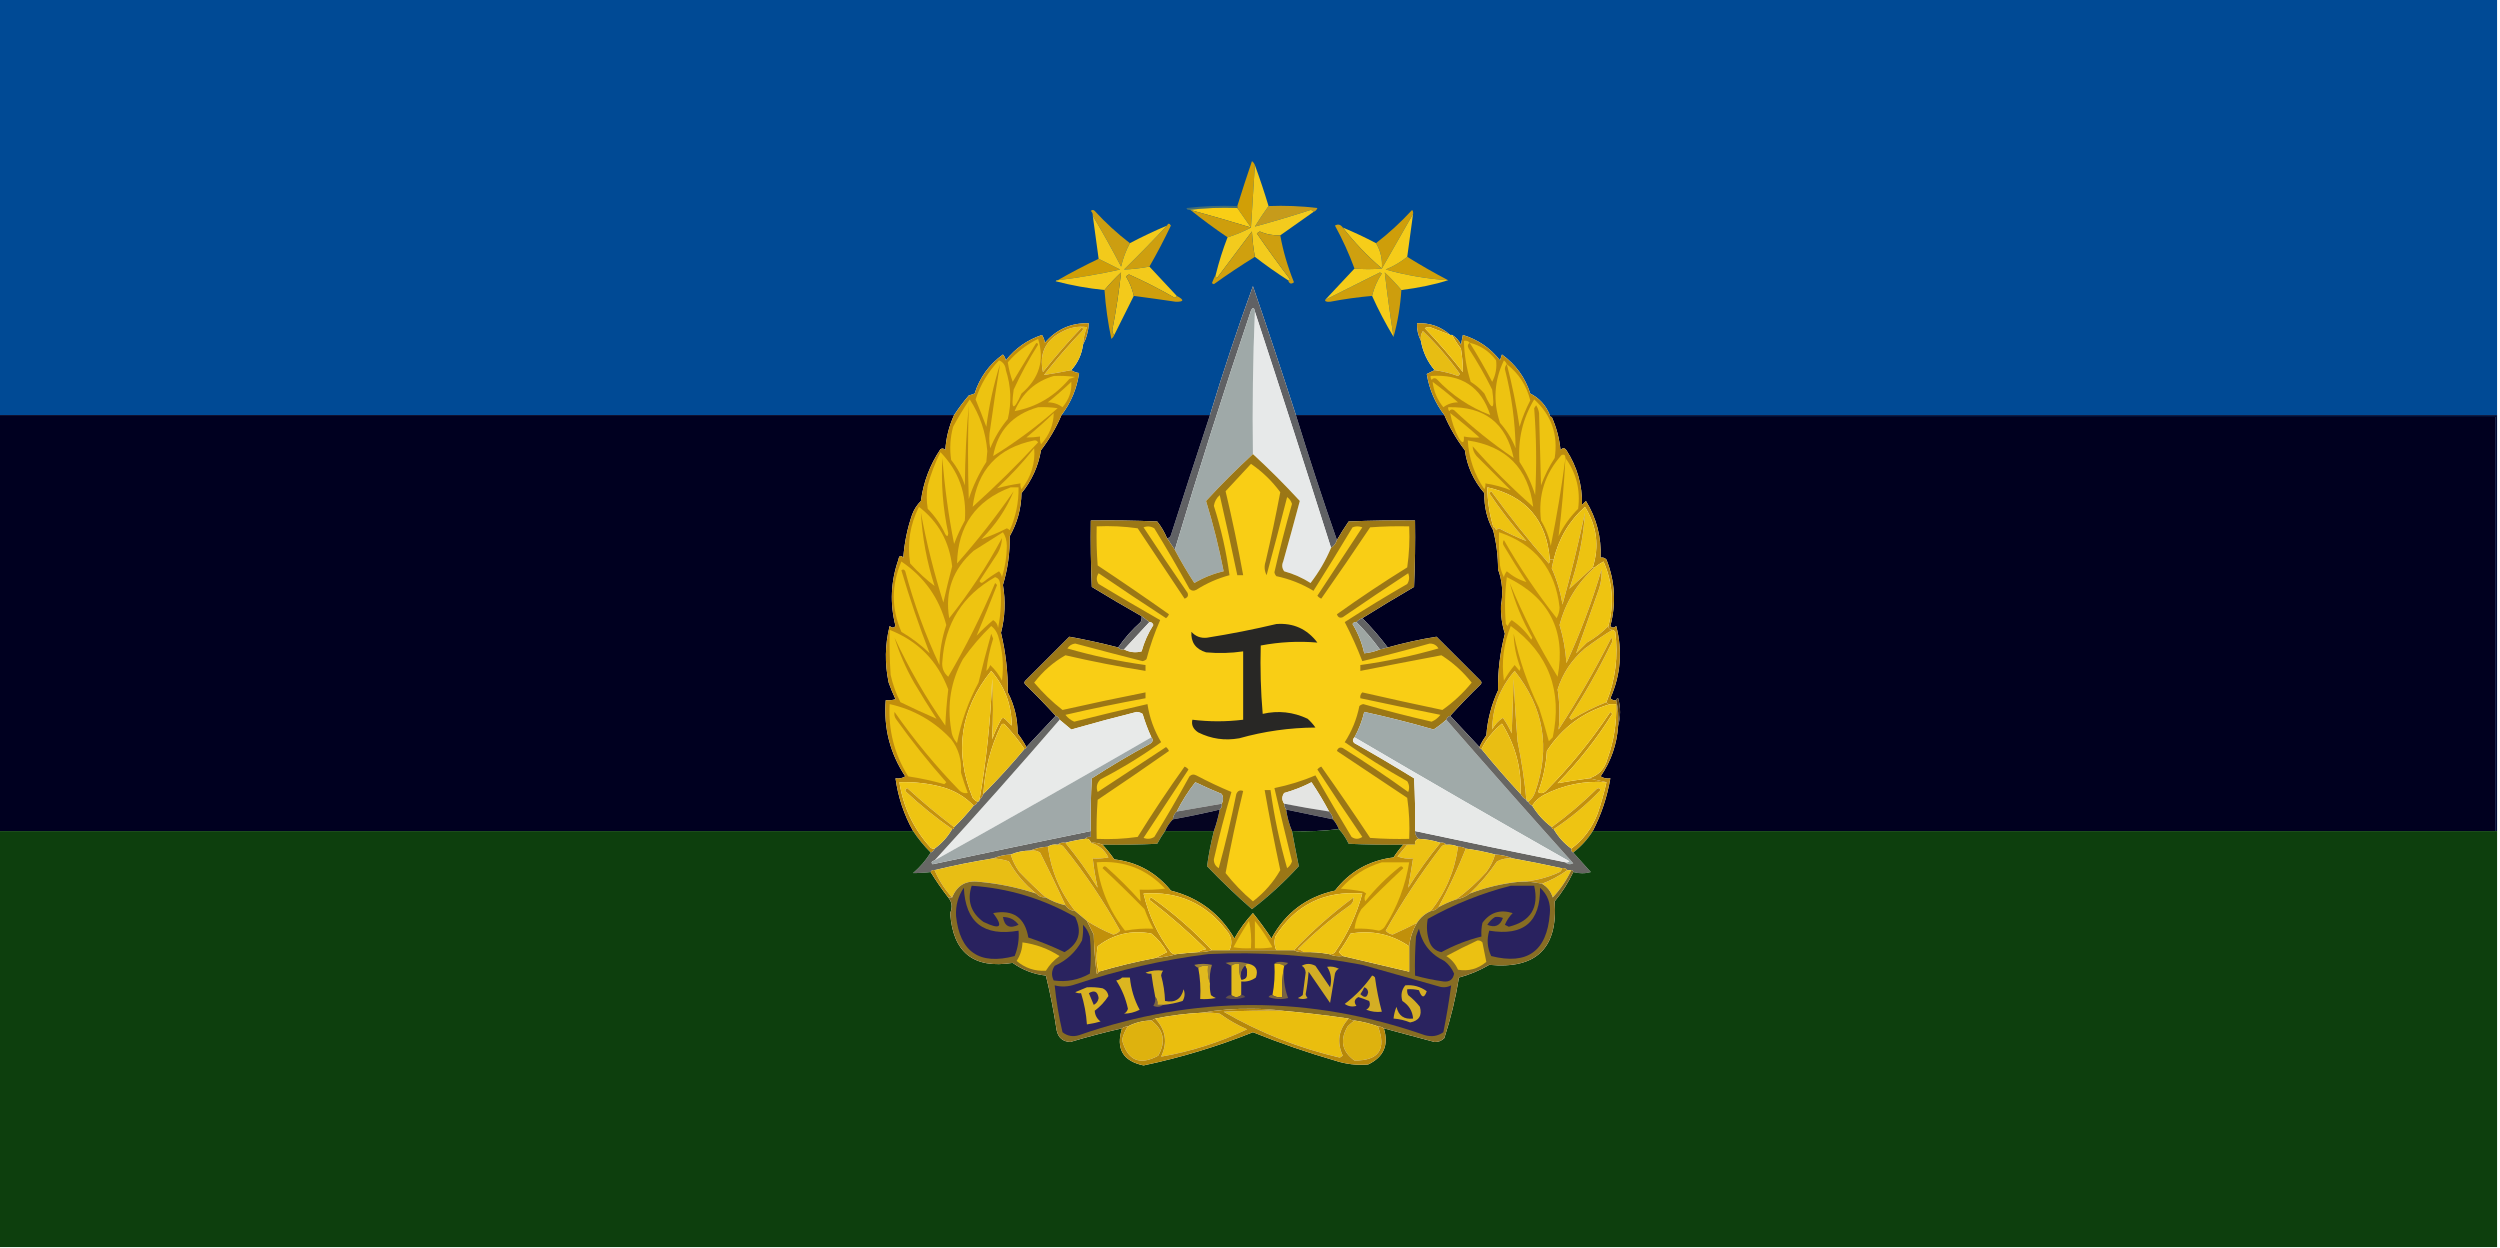 <?xml version="1.0" encoding="UTF-8"?>
<!DOCTYPE svg PUBLIC "-//W3C//DTD SVG 1.1//EN" "http://www.w3.org/Graphics/SVG/1.1/DTD/svg11.dtd">
<svg xmlns="http://www.w3.org/2000/svg" version="1.1" width="1280px" height="639px" style="shape-rendering:geometricPrecision; text-rendering:geometricPrecision; image-rendering:optimizeQuality; fill-rule:evenodd; clip-rule:evenodd" xmlns:xlink="http://www.w3.org/1999/xlink">
<g><path style="opacity:1" fill="#004a95" d="M -0.5,-0.5 C 425.833,-0.5 852.167,-0.5 1278.5,-0.5C 1278.5,70.5 1278.5,141.5 1278.5,212.5C 1116.83,212.5 955.167,212.5 793.5,212.5C 791.489,207.496 788.156,203.829 783.5,201.5C 780.88,193.271 776.046,186.605 769,181.5C 768.667,182.5 768.333,183.5 768,184.5C 763.021,178.178 756.688,173.845 749,171.5C 748.667,173.167 748.333,174.833 748,176.5C 747.004,174.34 745.504,172.673 743.5,171.5C 743.167,171.5 742.833,171.5 742.5,171.5C 737.783,167.225 732.116,165.225 725.5,165.5C 725.42,168.781 726.087,171.781 727.5,174.5C 728.496,180.157 730.829,185.157 734.5,189.5C 733.282,190.161 731.949,190.828 730.5,191.5C 731.765,199.309 734.765,206.309 739.5,212.5C 714.167,212.5 688.833,212.5 663.5,212.5C 656.397,190.525 649.064,168.525 641.5,146.5C 633.565,168.304 626.232,190.304 619.5,212.5C 594.167,212.5 568.833,212.5 543.5,212.5C 548.343,206.147 551.343,198.98 552.5,191C 550.942,190.79 549.609,190.29 548.5,189.5C 551.838,185.821 553.838,181.488 554.5,176.5C 556.258,173.146 557.258,169.479 557.5,165.5C 548.411,165.252 540.911,168.586 535,175.5C 534.781,174.062 534.281,172.729 533.5,171.5C 525.978,174.002 519.811,178.335 515,184.5C 514.751,183.376 514.251,182.376 513.5,181.5C 506.465,186.571 501.631,193.237 499,201.5C 498,201.833 497,202.167 496,202.5C 493.252,205.734 490.752,209.068 488.5,212.5C 325.5,212.5 162.5,212.5 -0.5,212.5C -0.5,141.5 -0.5,70.5 -0.5,-0.5 Z"/></g>
<g><path style="opacity:1" fill="#d19f06" d="M 642.5,84.5 C 641.833,95.167 641.167,105.833 640.5,116.5C 638.167,113.167 635.833,109.833 633.5,106.5C 633.5,106.167 633.5,105.833 633.5,105.5C 635.893,97.82 638.393,90.153 641,82.5C 641.717,83.044 642.217,83.711 642.5,84.5 Z"/></g>
<g><path style="opacity:1" fill="#436d74" d="M 633.5,105.5 C 633.5,105.833 633.5,106.167 633.5,106.5C 624.983,106.174 616.65,106.507 608.5,107.5C 607.957,107.44 607.624,107.107 607.5,106.5C 616.141,105.502 624.808,105.169 633.5,105.5 Z"/></g>
<g><path style="opacity:1" fill="#f9ce15" d="M 608.5,107.5 C 616.65,106.507 624.983,106.174 633.5,106.5C 635.833,109.833 638.167,113.167 640.5,116.5C 630.223,113.347 619.89,110.347 609.5,107.5C 609.167,107.5 608.833,107.5 608.5,107.5 Z"/></g>
<g><path style="opacity:1" fill="#c69b1b" d="M 649.5,105.5 C 657.86,105.169 666.193,105.502 674.5,106.5C 674.145,107.522 673.478,108.189 672.5,108.5C 672.265,107.903 671.765,107.57 671,107.5C 661.454,110.589 651.954,113.423 642.5,116C 644.72,112.385 647.053,108.885 649.5,105.5 Z"/></g>
<g><path style="opacity:1" fill="#ce9e0c" d="M 609.5,107.5 C 619.89,110.347 630.223,113.347 640.5,116.5C 636.734,118.539 632.734,120.205 628.5,121.5C 621.951,117.066 615.617,112.399 609.5,107.5 Z"/></g>
<g><path style="opacity:1" fill="#cc9e11" d="M 578.5,124.5 C 576.476,128.252 574.976,132.252 574,136.5C 569.392,127.61 564.559,118.943 559.5,110.5C 559.586,109.504 559.252,108.671 558.5,108C 559.167,107.333 559.833,107.333 560.5,108C 566.091,114.097 572.091,119.597 578.5,124.5 Z"/></g>
<g><path style="opacity:1" fill="#ce9e0a" d="M 723.5,109.5 C 718.167,118.833 712.833,128.167 707.5,137.5C 707.876,132.726 706.876,128.393 704.5,124.5C 711.076,119.43 717.243,113.763 723,107.5C 723.464,108.094 723.631,108.761 723.5,109.5 Z"/></g>
<g><path style="opacity:1" fill="#f6cd19" d="M 687.5,116.5 C 693.292,118.896 698.959,121.563 704.5,124.5C 706.876,128.393 707.876,132.726 707.5,137.5C 699.816,130.832 693.149,123.832 687.5,116.5 Z"/></g>
<g><path style="opacity:1" fill="#ce9f0f" d="M 588.5,136.5 C 584.159,137.336 579.826,137.836 575.5,138C 583.036,130.632 590.369,123.132 597.5,115.5C 598.077,114.227 598.743,114.227 599.5,115.5C 596.075,122.685 592.409,129.685 588.5,136.5 Z"/></g>
<g><path style="opacity:1" fill="#f3cb1d" d="M 642.5,84.5 C 645.029,91.421 647.363,98.421 649.5,105.5C 647.053,108.885 644.72,112.385 642.5,116C 651.954,113.423 661.454,110.589 671,107.5C 671.765,107.57 672.265,107.903 672.5,108.5C 666.833,112.5 661.167,116.5 655.5,120.5C 651.85,120.642 648.35,119.975 645,118.5C 644.5,118.833 644,119.167 643.5,119.5C 648.973,127.473 654.64,135.306 660.5,143C 660.272,143.399 659.938,143.565 659.5,143.5C 653.62,139.733 647.954,135.733 642.5,131.5C 641.728,127.25 641.228,122.917 641,118.5C 635,126.5 629,134.5 623,142.5C 622.536,141.906 622.369,141.239 622.5,140.5C 624.102,134.029 626.102,127.696 628.5,121.5C 632.734,120.205 636.734,118.539 640.5,116.5C 641.167,105.833 641.833,95.167 642.5,84.5 Z"/></g>
<g><path style="opacity:1" fill="#cfa00e" d="M 642.5,131.5 C 635.385,135.898 628.385,140.565 621.5,145.5C 621.167,145.333 620.833,145.167 620.5,145C 621.099,143.378 621.766,141.878 622.5,140.5C 622.369,141.239 622.536,141.906 623,142.5C 629,134.5 635,126.5 641,118.5C 641.228,122.917 641.728,127.25 642.5,131.5 Z"/></g>
<g><path style="opacity:1" fill="#ce9f0f" d="M 655.5,120.5 C 656.926,128.478 659.259,136.478 662.5,144.5C 661.14,145.665 660.14,145.332 659.5,143.5C 659.938,143.565 660.272,143.399 660.5,143C 654.64,135.306 648.973,127.473 643.5,119.5C 644,119.167 644.5,118.833 645,118.5C 648.35,119.975 651.85,120.642 655.5,120.5 Z"/></g>
<g><path style="opacity:1" fill="#cfa00f" d="M 687.5,116.5 C 693.149,123.832 699.816,130.832 707.5,137.5C 702.86,137.91 698.193,137.91 693.5,137.5C 690.733,129.961 687.399,122.628 683.5,115.5C 685.031,114.579 686.365,114.912 687.5,116.5 Z"/></g>
<g><path style="opacity:1" fill="#cf9e07" d="M 562.5,132.5 C 566.14,134.32 569.807,136.153 573.5,138C 562.921,140.345 552.254,142.178 541.5,143.5C 548.308,139.595 555.308,135.928 562.5,132.5 Z"/></g>
<g><path style="opacity:1" fill="#d0a009" d="M 720.5,131.5 C 727.337,135.753 734.337,139.753 741.5,143.5C 730.572,142.746 719.905,140.912 709.5,138C 713.56,136.311 717.227,134.144 720.5,131.5 Z"/></g>
<g><path style="opacity:1" fill="#f3ca1b" d="M 559.5,110.5 C 564.559,118.943 569.392,127.61 574,136.5C 574.976,132.252 576.476,128.252 578.5,124.5C 584.708,121.229 591.041,118.229 597.5,115.5C 590.369,123.132 583.036,130.632 575.5,138C 579.826,137.836 584.159,137.336 588.5,136.5C 593.167,141.5 597.833,146.5 602.5,151.5C 602.44,152.043 602.107,152.376 601.5,152.5C 593.885,148.109 586.052,144.109 578,140.5C 577.5,140.833 577,141.167 576.5,141.5C 578.406,144.64 579.74,147.973 580.5,151.5C 577.167,158.167 573.833,164.833 570.5,171.5C 569.861,170.903 569.528,170.07 569.5,169C 571.404,159.162 572.904,149.328 574,139.5C 570.962,142.369 568.129,145.369 565.5,148.5C 557.033,147.645 548.7,146.145 540.5,144C 540.728,143.601 541.062,143.435 541.5,143.5C 552.254,142.178 562.921,140.345 573.5,138C 569.807,136.153 566.14,134.32 562.5,132.5C 561.5,125.166 560.5,117.832 559.5,110.5 Z"/></g>
<g><path style="opacity:1" fill="#cf9f0d" d="M 602.5,151.5 C 606.439,153.56 606.272,154.56 602,154.5C 594.831,153.444 587.664,152.444 580.5,151.5C 579.74,147.973 578.406,144.64 576.5,141.5C 577,141.167 577.5,140.833 578,140.5C 586.052,144.109 593.885,148.109 601.5,152.5C 602.107,152.376 602.44,152.043 602.5,151.5 Z"/></g>
<g><path style="opacity:1" fill="#cf9f0c" d="M 702.5,151.5 C 695.289,152.131 688.122,153.131 681,154.5C 679.11,154.63 678.277,154.296 678.5,153.5C 687.78,148.86 697.114,144.193 706.5,139.5C 706.833,139.667 707.167,139.833 707.5,140C 705.136,143.559 703.469,147.392 702.5,151.5 Z"/></g>
<g><path style="opacity:1" fill="#cd9e0d" d="M 717.5,148.5 C 716.972,156.763 715.639,164.763 713.5,172.5C 711.774,161.486 710.274,150.486 709,139.5C 712.038,142.369 714.871,145.369 717.5,148.5 Z"/></g>
<g><path style="opacity:1" fill="#cd9e0e" d="M 570.5,171.5 C 570.217,172.289 569.717,172.956 569,173.5C 567.259,165.24 566.093,156.907 565.5,148.5C 568.129,145.369 570.962,142.369 574,139.5C 572.904,149.328 571.404,159.162 569.5,169C 569.528,170.07 569.861,170.903 570.5,171.5 Z"/></g>
<g><path style="opacity:1" fill="#f5cc19" d="M 723.5,109.5 C 722.5,116.832 721.5,124.166 720.5,131.5C 717.227,134.144 713.56,136.311 709.5,138C 719.905,140.912 730.572,142.746 741.5,143.5C 734.314,145.727 726.314,147.393 717.5,148.5C 714.871,145.369 712.038,142.369 709,139.5C 710.274,150.486 711.774,161.486 713.5,172.5C 709.439,165.754 705.772,158.754 702.5,151.5C 703.469,147.392 705.136,143.559 707.5,140C 707.167,139.833 706.833,139.667 706.5,139.5C 697.114,144.193 687.78,148.86 678.5,153.5C 683.5,148.167 688.5,142.833 693.5,137.5C 698.193,137.91 702.86,137.91 707.5,137.5C 712.833,128.167 718.167,118.833 723.5,109.5 Z"/></g>
<g><path style="opacity:1" fill="#606164" d="M 663.5,212.5 C 670.13,234.054 677.13,255.387 684.5,276.5C 683.974,278.23 682.974,279.564 681.5,280.5C 668.696,240.089 655.696,199.756 642.5,159.5C 642.154,157.295 641.487,157.128 640.5,159C 626.785,199.643 613.785,240.476 601.5,281.5C 600.18,279.537 598.846,277.537 597.5,275.5C 598.497,275.53 599.164,275.03 599.5,274C 606.072,253.451 612.739,232.951 619.5,212.5C 626.232,190.304 633.565,168.304 641.5,146.5C 649.064,168.525 656.397,190.525 663.5,212.5 Z"/></g>
<g><path style="opacity:1" fill="#e7e9e9" d="M 642.5,159.5 C 655.696,199.756 668.696,240.089 681.5,280.5C 678.78,286.937 675.28,292.937 671,298.5C 666.809,295.824 662.309,293.824 657.5,292.5C 656.369,290.926 656.202,289.259 657,287.5C 659.896,277.188 662.729,266.855 665.5,256.5C 657.812,248.146 649.812,240.146 641.5,232.5C 641.169,207.994 641.502,183.661 642.5,159.5 Z"/></g>
<g><path style="opacity:1" fill="#9fa9a8" d="M 642.5,159.5 C 641.502,183.661 641.169,207.994 641.5,232.5C 633.188,240.146 625.188,248.146 617.5,256.5C 621.125,268.335 624.125,280.335 626.5,292.5C 621.217,293.707 616.217,295.707 611.5,298.5C 607.903,292.97 604.57,287.304 601.5,281.5C 613.785,240.476 626.785,199.643 640.5,159C 641.487,157.128 642.154,157.295 642.5,159.5 Z"/></g>
<g><path style="opacity:1" fill="#e9bf13" d="M 554.5,176.5 C 553.838,181.488 551.838,185.821 548.5,189.5C 543.793,190.45 539.126,191.284 534.5,192C 540.627,184.205 547.127,176.705 554,169.5C 554.667,168.833 554.667,168.167 554,167.5C 546.96,174.871 540.294,182.538 534,190.5C 531.981,181.187 535.148,174.354 543.5,170C 547.675,167.699 552.008,166.866 556.5,167.5C 555.358,170.399 554.692,173.399 554.5,176.5 Z"/></g>
<g><path style="opacity:1" fill="#e7bd13" d="M 734.5,189.5 C 730.829,185.157 728.496,180.157 727.5,174.5C 727.215,172.712 727.548,171.045 728.5,169.5C 735.552,176.218 741.885,183.551 747.5,191.5C 747.167,191.833 746.833,192.167 746.5,192.5C 742.597,191.073 738.597,190.073 734.5,189.5 Z"/></g>
<g><path style="opacity:1" fill="#000d34" d="M 793.5,212.5 C 955.167,212.5 1116.83,212.5 1278.5,212.5C 1278.5,283.5 1278.5,354.5 1278.5,425.5C 1278.17,425.5 1277.83,425.5 1277.5,425.5C 1277.5,354.833 1277.5,284.167 1277.5,213.5C 1116.5,213.5 955.5,213.5 794.5,213.5C 793.833,213.5 793.5,213.167 793.5,212.5 Z"/></g>
<g><path style="opacity:1" fill="#000020" d="M -0.5,212.5 C 162.5,212.5 325.5,212.5 488.5,212.5C 485.88,218.198 484.38,224.198 484,230.5C 483.282,229.549 482.449,229.383 481.5,230C 476.116,238.015 472.783,246.848 471.5,256.5C 469.515,258.457 468.015,260.79 467,263.5C 464.54,270.633 463.04,277.967 462.5,285.5C 461.158,284.098 460.324,284.431 460,286.5C 456.062,297.705 455.562,309.039 458.5,320.5C 457.609,321.59 456.609,321.59 455.5,320.5C 453.102,330.07 452.935,339.736 455,349.5C 456.037,352.405 457.204,355.239 458.5,358C 456.866,358.494 455.199,358.66 453.5,358.5C 452.356,372.721 455.69,385.721 463.5,397.5C 461.955,398.452 460.288,398.785 458.5,398.5C 459.808,408.069 462.808,417.069 467.5,425.5C 311.5,425.5 155.5,425.5 -0.5,425.5C -0.5,354.5 -0.5,283.5 -0.5,212.5 Z"/></g>
<g><path style="opacity:1" fill="#000020" d="M 543.5,212.5 C 568.833,212.5 594.167,212.5 619.5,212.5C 612.739,232.951 606.072,253.451 599.5,274C 599.164,275.03 598.497,275.53 597.5,275.5C 596.223,272.447 594.556,269.614 592.5,267C 581.172,266.5 569.838,266.333 558.5,266.5C 558.333,277.838 558.5,289.172 559,300.5C 567.445,305.638 575.945,310.638 584.5,315.5C 584.649,316.552 584.483,317.552 584,318.5C 579.587,322.408 575.753,326.741 572.5,331.5C 564.174,329.336 555.841,327.503 547.5,326C 540,333.5 532.5,341 525,348.5C 524.333,349.167 524.333,349.833 525,350.5C 530.37,355.702 535.536,361.035 540.5,366.5C 535.5,371.833 530.5,377.167 525.5,382.5C 524.223,380.05 522.723,377.717 521,375.5C 521.06,368.075 519.394,361.075 516,354.5C 516.089,344.176 514.922,334.009 512.5,324C 514.585,315.894 514.918,307.727 513.5,299.5C 515.947,291.366 517.114,283.033 517,274.5C 520.863,267.72 522.863,260.387 523,252.5C 528.25,246.101 531.584,238.768 533,230.5C 537.311,224.864 540.811,218.864 543.5,212.5 Z"/></g>
<g><path style="opacity:1" fill="#000020" d="M 663.5,212.5 C 688.833,212.5 714.167,212.5 739.5,212.5C 742.203,218.897 745.703,224.897 750,230.5C 751.18,238.858 754.514,246.191 760,252.5C 759.803,259.364 761.303,265.697 764.5,271.5C 766.16,277.999 766.993,284.666 767,291.5C 769.177,297.427 769.677,303.594 768.5,310C 768.348,314.962 769.014,319.796 770.5,324.5C 768.026,333.985 766.859,343.651 767,353.5C 763.607,360.798 761.607,368.464 761,376.5C 759.579,378.405 758.412,380.405 757.5,382.5C 752.509,377.208 747.509,371.875 742.5,366.5C 747.464,361.035 752.63,355.702 758,350.5C 758.667,349.833 758.667,349.167 758,348.5C 750.5,341 743,333.5 735.5,326C 727.119,327.344 718.785,329.177 710.5,331.5C 706.54,326.205 702.207,321.205 697.5,316.5C 706.187,311.067 715.02,305.733 724,300.5C 724.5,289.172 724.667,277.838 724.5,266.5C 713.162,266.333 701.828,266.5 690.5,267C 688.364,270.11 686.364,273.277 684.5,276.5C 677.13,255.387 670.13,234.054 663.5,212.5 Z"/></g>
<g><path style="opacity:1" fill="#00001f" d="M 794.5,213.5 C 955.5,213.5 1116.5,213.5 1277.5,213.5C 1277.5,284.167 1277.5,354.833 1277.5,425.5C 1123.5,425.5 969.5,425.5 815.5,425.5C 819.879,416.997 822.879,407.997 824.5,398.5C 822.712,398.785 821.045,398.452 819.5,397.5C 824.88,389.696 827.88,381.029 828.5,371.5C 829.812,366.985 829.812,362.318 828.5,357.5C 827.893,357.624 827.56,357.957 827.5,358.5C 826.325,358.719 825.325,358.386 824.5,357.5C 829.814,345.515 830.814,333.182 827.5,320.5C 826.391,321.59 825.391,321.59 824.5,320.5C 827.547,308.962 826.88,297.629 822.5,286.5C 821.675,285.614 820.675,285.281 819.5,285.5C 819.955,275.037 817.455,265.371 812,256.5C 811.333,257.167 810.667,257.833 810,258.5C 810.178,248.367 807.512,239.033 802,230.5C 801,229.167 800,229.167 799,230.5C 798.411,224.571 796.911,218.904 794.5,213.5 Z"/></g>
<g><path style="opacity:1" fill="#9b7716" d="M 641.5,232.5 C 649.812,240.146 657.812,248.146 665.5,256.5C 662.729,266.855 659.896,277.188 657,287.5C 656.202,289.259 656.369,290.926 657.5,292.5C 662.309,293.824 666.809,295.824 671,298.5C 675.28,292.937 678.78,286.937 681.5,280.5C 682.974,279.564 683.974,278.23 684.5,276.5C 686.364,273.277 688.364,270.11 690.5,267C 701.828,266.5 713.162,266.333 724.5,266.5C 724.667,277.838 724.5,289.172 724,300.5C 715.02,305.733 706.187,311.067 697.5,316.5C 696.29,316.932 695.29,317.599 694.5,318.5C 693.624,318.369 692.957,318.702 692.5,319.5C 695.35,324.194 697.35,329.194 698.5,334.5C 701.373,334.198 704.039,333.531 706.5,332.5C 707.833,332.167 709.167,331.833 710.5,331.5C 718.785,329.177 727.119,327.344 735.5,326C 743,333.5 750.5,341 758,348.5C 758.667,349.167 758.667,349.833 758,350.5C 752.63,355.702 747.464,361.035 742.5,366.5C 741.5,366.833 740.833,367.5 740.5,368.5C 738.484,370.348 736.317,372.015 734,373.5C 722.27,370.109 710.437,367.109 698.5,364.5C 697.424,369.061 695.757,373.395 693.5,377.5C 692.438,378.575 692.438,379.575 693.5,380.5C 703.797,386.301 713.964,392.301 724,398.5C 724.5,407.494 724.666,416.494 724.5,425.5C 724.527,427.199 725.194,428.533 726.5,429.5C 724.952,429.821 724.285,430.821 724.5,432.5C 723.167,432.5 721.833,432.5 720.5,432.5C 719.833,432.5 719.167,432.5 718.5,432.5C 709.161,432.666 699.827,432.5 690.5,432C 689.182,429.176 687.515,426.676 685.5,424.5C 684.737,422.632 683.737,420.965 682.5,419.5C 682.267,417.938 681.6,416.605 680.5,415.5C 677.763,410.362 674.763,405.362 671.5,400.5C 667.031,402.823 662.364,404.657 657.5,406C 656.248,407.828 656.248,409.661 657.5,411.5C 657.557,412.609 657.89,413.609 658.5,414.5C 659.055,418.397 660.055,422.063 661.5,425.5C 662.62,431.595 663.786,437.595 665,443.5C 657.588,451.583 649.588,458.917 641,465.5C 633.042,458.544 625.376,451.211 618,443.5C 618.831,437.495 619.998,431.495 621.5,425.5C 622.79,421.918 623.79,418.251 624.5,414.5C 625.404,413.791 625.737,412.791 625.5,411.5C 626.434,409.761 626.434,408.095 625.5,406.5C 620.911,404.62 616.411,402.62 612,400.5C 608.334,405.161 605.167,410.161 602.5,415.5C 601.326,416.514 600.66,417.847 600.5,419.5C 598.808,421.205 597.475,423.205 596.5,425.5C 595.067,427.519 593.733,429.686 592.5,432C 583.173,432.5 573.839,432.666 564.5,432.5C 562.621,431.659 560.621,431.325 558.5,431.5C 558.179,429.952 557.179,429.285 555.5,429.5C 556.209,428.596 557.209,428.263 558.5,428.5C 558.5,427.5 558.5,426.5 558.5,425.5C 558.334,416.494 558.5,407.494 559,398.5C 568.586,392.289 578.419,386.456 588.5,381C 590.311,379.959 590.645,378.793 589.5,377.5C 587.735,373.631 586.235,369.631 585,365.5C 584.107,364.919 583.107,364.585 582,364.5C 570.792,367.309 559.625,370.309 548.5,373.5C 546.481,371.81 544.481,370.144 542.5,368.5C 542.167,367.5 541.5,366.833 540.5,366.5C 535.536,361.035 530.37,355.702 525,350.5C 524.333,349.833 524.333,349.167 525,348.5C 532.5,341 540,333.5 547.5,326C 555.841,327.503 564.174,329.336 572.5,331.5C 573.209,332.404 574.209,332.737 575.5,332.5C 578.438,333.993 581.438,334.326 584.5,333.5C 585.831,328.675 587.831,324.175 590.5,320C 590.164,318.97 589.497,318.47 588.5,318.5C 587.205,317.512 585.872,316.512 584.5,315.5C 575.945,310.638 567.445,305.638 559,300.5C 558.5,289.172 558.333,277.838 558.5,266.5C 569.838,266.333 581.172,266.5 592.5,267C 594.556,269.614 596.223,272.447 597.5,275.5C 598.846,277.537 600.18,279.537 601.5,281.5C 604.57,287.304 607.903,292.97 611.5,298.5C 616.217,295.707 621.217,293.707 626.5,292.5C 624.125,280.335 621.125,268.335 617.5,256.5C 625.188,248.146 633.188,240.146 641.5,232.5 Z"/></g>
<g><path style="opacity:1" fill="#bd8c0d" d="M 742.5,171.5 C 739.521,170.346 736.521,169.18 733.5,168C 732.167,167.333 730.833,167.333 729.5,168C 736.373,175.205 742.873,182.705 749,190.5C 749.004,186.517 748.671,182.517 748,178.5C 746.25,176.266 744.75,173.932 743.5,171.5C 745.504,172.673 747.004,174.34 748,176.5C 748.333,174.833 748.667,173.167 749,171.5C 756.688,173.845 763.021,178.178 768,184.5C 768.333,183.5 768.667,182.5 769,181.5C 776.046,186.605 780.88,193.271 783.5,201.5C 788.156,203.829 791.489,207.496 793.5,212.5C 793.5,213.167 793.833,213.5 794.5,213.5C 796.911,218.904 798.411,224.571 799,230.5C 800,229.167 801,229.167 802,230.5C 807.512,239.033 810.178,248.367 810,258.5C 810.667,257.833 811.333,257.167 812,256.5C 817.455,265.371 819.955,275.037 819.5,285.5C 820.675,285.281 821.675,285.614 822.5,286.5C 826.88,297.629 827.547,308.962 824.5,320.5C 825.391,321.59 826.391,321.59 827.5,320.5C 830.814,333.182 829.814,345.515 824.5,357.5C 825.325,358.386 826.325,358.719 827.5,358.5C 828.485,362.634 828.818,366.968 828.5,371.5C 827.88,381.029 824.88,389.696 819.5,397.5C 821.045,398.452 822.712,398.785 824.5,398.5C 822.879,407.997 819.879,416.997 815.5,425.5C 812.868,429.734 809.534,433.401 805.5,436.5C 804.662,436.158 804.328,435.492 804.5,434.5C 810.649,429.929 815.149,423.929 818,416.5C 819.815,411.237 821.315,405.903 822.5,400.5C 819.5,399.833 816.5,399.167 813.5,398.5C 818.415,397.081 821.581,393.747 823,388.5C 826.296,379.47 827.796,370.137 827.5,360.5C 826.5,360.5 825.5,360.5 824.5,360.5C 823.508,360.672 822.842,360.338 822.5,359.5C 827.115,347.964 828.615,335.964 827,323.5C 826.617,322.944 826.117,322.611 825.5,322.5C 824.167,322.5 823.5,321.833 823.5,320.5C 826.507,309.233 825.674,298.233 821,287.5C 819.385,288.386 817.885,289.386 816.5,290.5C 816.167,290.5 815.833,290.5 815.5,290.5C 818.927,279.677 817.594,269.344 811.5,259.5C 803.343,266.813 798.009,275.813 795.5,286.5C 794.833,286.5 794.167,286.5 793.5,286.5C 791.876,266.207 781.21,253.873 761.5,249.5C 761.572,256.341 762.572,263.008 764.5,269.5C 764.5,270.167 764.5,270.833 764.5,271.5C 761.303,265.697 759.803,259.364 760,252.5C 754.514,246.191 751.18,238.858 750,230.5C 745.703,224.897 742.203,218.897 739.5,212.5C 734.765,206.309 731.765,199.309 730.5,191.5C 731.949,190.828 733.282,190.161 734.5,189.5C 738.597,190.073 742.597,191.073 746.5,192.5C 746.833,192.167 747.167,191.833 747.5,191.5C 741.885,183.551 735.552,176.218 728.5,169.5C 727.548,171.045 727.215,172.712 727.5,174.5C 726.087,171.781 725.42,168.781 725.5,165.5C 732.116,165.225 737.783,167.225 742.5,171.5 Z"/></g>
<g><path style="opacity:1" fill="#eec311" d="M 801.5,234.5 C 807.087,242.181 809.254,250.848 808,260.5C 803.891,264.61 800.557,269.277 798,274.5C 799.654,261.253 800.821,247.919 801.5,234.5 Z"/></g>
<g><path style="opacity:1" fill="#eec411" d="M 801.5,234.5 C 799.579,249.318 797.079,264.318 794,279.5C 793.121,274.864 791.455,270.531 789,266.5C 787.448,253.766 790.948,242.599 799.5,233C 800.816,232.472 801.483,232.972 801.5,234.5 Z"/></g>
<g><path style="opacity:1" fill="#edc311" d="M 751.5,225.5 C 771.291,228.457 782.458,239.791 785,259.5C 774,249.833 763.667,239.5 754,228.5C 754.044,230.279 754.711,231.945 756,233.5C 761.833,239.333 767.667,245.167 773.5,251C 769.404,249.364 765.071,248.197 760.5,247.5C 760.649,248.552 760.483,249.552 760,250.5C 754.877,242.963 752.043,234.63 751.5,225.5 Z"/></g>
<g><path style="opacity:1" fill="#edc311" d="M 742.5,211.5 C 747.627,215.455 752.627,219.622 757.5,224C 754.843,224.175 752.176,224.008 749.5,223.5C 749.741,226.999 748.908,227.332 747,224.5C 744.798,220.394 743.298,216.06 742.5,211.5 Z"/></g>
<g><path style="opacity:1" fill="#eec311" d="M 741.5,208.5 C 760.011,207.978 771.178,216.645 775,234.5C 764.194,227.174 754.027,219.007 744.5,210C 743.551,209.383 742.718,209.549 742,210.5C 741.536,209.906 741.369,209.239 741.5,208.5 Z"/></g>
<g><path style="opacity:1" fill="#eec411" d="M 785.5,204.5 C 794.342,212.539 797.842,222.539 796,234.5C 793.139,238.888 790.806,243.554 789,248.5C 788.667,236.167 788.333,223.833 788,211.5C 787.781,210.062 787.281,208.729 786.5,207.5C 786.167,208 785.833,208.5 785.5,209C 786.642,223.801 786.809,238.634 786,253.5C 784.136,247.44 781.47,241.774 778,236.5C 777.096,225.043 779.596,214.377 785.5,204.5 Z"/></g>
<g><path style="opacity:1" fill="#edc211" d="M 733.5,195.5 C 737.959,198.787 742.292,202.287 746.5,206C 743.633,206.029 741.133,206.862 739,208.5C 735.908,204.73 734.074,200.396 733.5,195.5 Z"/></g>
<g><path style="opacity:1" fill="#eec411" d="M 732.5,192.5 C 748.167,191.383 758.334,198.05 763,212.5C 752.434,208.463 743.267,202.297 735.5,194C 734.551,193.383 733.718,193.549 733,194.5C 732.536,193.906 732.369,193.239 732.5,192.5 Z"/></g>
<g><path style="opacity:1" fill="#edc311" d="M 771.5,186.5 C 777.61,191.201 781.61,197.368 783.5,205C 781.252,209.33 779.419,213.83 778,218.5C 776.405,207.693 774.239,197.027 771.5,186.5 Z"/></g>
<g><path style="opacity:1" fill="#edc311" d="M 771.5,186.5 C 770.861,187.097 770.528,187.93 770.5,189C 773.934,202.311 775.768,215.811 776,229.5C 774.086,224.665 771.419,220.331 768,216.5C 764.359,205.534 765.026,194.867 770,184.5C 770.717,185.044 771.217,185.711 771.5,186.5 Z"/></g>
<g><path style="opacity:1" fill="#edc211" d="M 752.5,175.5 C 751.427,176.251 751.26,177.251 752,178.5C 756.4,185.243 760.4,192.243 764,199.5C 765.474,210.187 764.14,210.854 760,201.5C 757.961,199.126 755.628,197.126 753,195.5C 750.864,188.656 749.698,181.656 749.5,174.5C 750.791,174.263 751.791,174.596 752.5,175.5 Z"/></g>
<g><path style="opacity:1" fill="#edc311" d="M 752.5,175.5 C 758.014,176.85 762.514,179.85 766,184.5C 766.458,188.342 765.791,192.009 764,195.5C 760.408,188.643 756.574,181.976 752.5,175.5 Z"/></g>
<g><path style="opacity:1" fill="#eec311" d="M 742.5,171.5 C 742.833,171.5 743.167,171.5 743.5,171.5C 744.75,173.932 746.25,176.266 748,178.5C 748.671,182.517 749.004,186.517 749,190.5C 742.873,182.705 736.373,175.205 729.5,168C 730.833,167.333 732.167,167.333 733.5,168C 736.521,169.18 739.521,170.346 742.5,171.5 Z"/></g>
<g><path style="opacity:1" fill="#f9ce15" d="M 640.5,237.5 C 646.283,241.449 651.283,246.282 655.5,252C 653.256,263.889 650.756,275.722 648,287.5C 647.186,289.902 647.353,292.235 648.5,294.5C 652.106,281.205 655.606,267.872 659,254.5C 660.236,255.399 661.07,256.566 661.5,258C 658.191,269.57 655.191,281.237 652.5,293C 652.645,293.772 652.978,294.439 653.5,295C 660.258,296.419 666.591,298.919 672.5,302.5C 679.292,291.75 685.959,280.917 692.5,270C 694.167,269.333 695.833,269.333 697.5,270C 689.833,281.667 682.167,293.333 674.5,305C 675.025,305.692 675.692,306.192 676.5,306.5C 684.944,294.457 693.277,282.291 701.5,270C 708.158,269.5 714.825,269.334 721.5,269.5C 721.83,276.532 721.497,283.532 720.5,290.5C 708.228,298.108 696.228,306.108 684.5,314.5C 685.035,316.101 686.035,316.601 687.5,316C 698.58,308.376 709.747,300.876 721,293.5C 721.743,295.441 721.576,297.274 720.5,299C 709.631,305.263 698.964,311.763 688.5,318.5C 691.898,325.045 694.898,331.712 697.5,338.5C 709.068,335.733 720.568,332.733 732,329.5C 733.971,329.468 735.471,330.302 736.5,332C 723.414,335.77 710.08,338.603 696.5,340.5C 696.5,341.5 696.5,342.5 696.5,343.5C 710.299,340.774 724.133,338.107 738,335.5C 743.894,339.221 749.061,343.887 753.5,349.5C 749.101,354.902 744.101,359.569 738.5,363.5C 724.794,360.626 711.128,357.626 697.5,354.5C 696.614,355.325 696.281,356.325 696.5,357.5C 710.141,360.435 723.808,363.269 737.5,366C 736.275,367.563 734.775,368.73 733,369.5C 721.237,366.809 709.57,363.809 698,360.5C 697.228,360.645 696.561,360.978 696,361.5C 694.667,368.17 692.167,374.337 688.5,380C 698.801,387.156 709.468,393.823 720.5,400C 721.576,401.726 721.743,403.559 721,405.5C 710.092,397.628 698.925,390.128 687.5,383C 686.035,382.399 685.035,382.899 684.5,384.5C 696.5,392.5 708.5,400.5 720.5,408.5C 721.497,415.468 721.83,422.468 721.5,429.5C 714.825,429.666 708.158,429.5 701.5,429C 693.329,416.673 684.996,404.506 676.5,392.5C 675.692,392.808 675.025,393.308 674.5,394C 682.043,405.586 689.709,417.086 697.5,428.5C 695.647,429.76 693.814,429.76 692,428.5C 685.707,418.082 679.541,407.582 673.5,397C 666.841,399.828 659.841,401.994 652.5,403.5C 655.411,415.98 658.411,428.48 661.5,441C 661.07,442.434 660.236,443.601 659,444.5C 655.207,431.37 652.374,418.037 650.5,404.5C 649.5,404.5 648.5,404.5 647.5,404.5C 649.906,418.199 652.573,431.866 655.5,445.5C 651.994,451.685 647.327,457.018 641.5,461.5C 636.303,457.137 631.636,452.303 627.5,447C 630.124,432.878 633.124,418.878 636.5,405C 634.892,404.342 633.725,404.842 633,406.5C 630.42,419.34 627.42,432.007 624,444.5C 622.302,443.471 621.468,441.971 621.5,440C 624.115,428.373 627.115,416.873 630.5,405.5C 624.485,402.996 618.485,400.162 612.5,397C 611.216,396.316 610.049,396.483 609,397.5C 603.252,407.997 597.252,418.33 591,428.5C 589.274,429.576 587.441,429.743 585.5,429C 593.167,417.333 600.833,405.667 608.5,394C 607.975,393.308 607.308,392.808 606.5,392.5C 598.108,404.228 590.108,416.228 582.5,428.5C 575.532,429.497 568.532,429.83 561.5,429.5C 561.334,422.825 561.5,416.158 562,409.5C 574.291,401.277 586.457,392.944 598.5,384.5C 598.192,383.692 597.692,383.025 597,382.5C 585.333,390.167 573.667,397.833 562,405.5C 561.104,402.975 561.604,400.808 563.5,399C 574.363,393.408 584.697,387.075 594.5,380C 590.882,373.937 588.549,367.437 587.5,360.5C 574.994,363.328 562.494,366.328 550,369.5C 548.225,368.73 546.725,367.563 545.5,366C 559.104,362.846 572.771,360.012 586.5,357.5C 586.5,356.5 586.5,355.5 586.5,354.5C 572.302,357.306 558.136,360.306 544,363.5C 538.697,359.364 533.863,354.697 529.5,349.5C 533.982,343.673 539.315,339.006 545.5,335.5C 559.088,338.648 572.754,341.314 586.5,343.5C 586.5,342.5 586.5,341.5 586.5,340.5C 572.91,338.616 559.577,335.783 546.5,332C 547.459,330.536 548.792,329.703 550.5,329.5C 561.967,332.575 573.467,335.575 585,338.5C 585.772,338.355 586.439,338.022 587,337.5C 588.861,330.491 591.195,323.825 594,317.5C 583.418,311.459 572.918,305.293 562.5,299C 561.24,297.186 561.24,295.353 562.5,293.5C 573.914,301.291 585.414,308.957 597,316.5C 597.692,315.975 598.192,315.308 598.5,314.5C 586.494,306.004 574.327,297.671 562,289.5C 561.5,282.842 561.334,276.175 561.5,269.5C 568.532,269.17 575.532,269.503 582.5,270.5C 590.5,282.5 598.5,294.5 606.5,306.5C 608.101,305.965 608.601,304.965 608,303.5C 600.376,292.42 592.876,281.253 585.5,270C 587.441,269.257 589.274,269.424 591,270.5C 597.252,280.67 603.252,291.003 609,301.5C 610.049,302.517 611.216,302.684 612.5,302C 617.77,298.631 623.436,296.131 629.5,294.5C 627.904,282.598 625.237,270.765 621.5,259C 621.834,256.825 622.834,254.992 624.5,253.5C 627.627,267.134 630.627,280.8 633.5,294.5C 634.5,294.5 635.5,294.5 636.5,294.5C 633.884,280.089 630.884,265.755 627.5,251.5C 631.855,246.813 636.188,242.146 640.5,237.5 Z"/></g>
<g><path style="opacity:1" fill="#edc311" d="M 793.5,286.5 C 793.631,287.239 793.464,287.906 793,288.5C 782.596,276.599 772.763,264.266 763.5,251.5C 763.167,251.833 762.833,252.167 762.5,252.5C 768.26,261.095 774.593,269.262 781.5,277C 776.857,275.184 772.19,273.017 767.5,270.5C 766.914,270.709 766.414,271.043 766,271.5C 765.722,270.584 765.222,269.918 764.5,269.5C 762.572,263.008 761.572,256.341 761.5,249.5C 781.21,253.873 791.876,266.207 793.5,286.5 Z"/></g>
<g><path style="opacity:1" fill="#edc311" d="M 815.5,290.5 C 811.175,294.521 807.175,298.188 803.5,301.5C 808.014,288.589 810.681,275.589 811.5,262.5C 808.14,278.272 804.307,293.938 800,309.5C 798.972,303.083 797.138,296.916 794.5,291C 794.773,289.467 795.106,287.967 795.5,286.5C 798.009,275.813 803.343,266.813 811.5,259.5C 817.594,269.344 818.927,279.677 815.5,290.5 Z"/></g>
<g><path style="opacity:1" fill="#eec411" d="M 823.5,320.5 C 820.359,323.782 816.693,326.615 812.5,329C 810.667,330.833 808.833,332.667 807,334.5C 810.632,324.278 814.299,313.944 818,303.5C 819.531,299.596 820.198,295.596 820,291.5C 815.176,307.976 809.176,323.976 802,339.5C 801.605,332.857 800.438,326.357 798.5,320C 801.569,308.359 807.569,298.526 816.5,290.5C 817.885,289.386 819.385,288.386 821,287.5C 825.674,298.233 826.507,309.233 823.5,320.5 Z"/></g>
<g><path style="opacity:1" fill="#636261" d="M 584.5,315.5 C 585.872,316.512 587.205,317.512 588.5,318.5C 584.195,323.141 579.861,327.807 575.5,332.5C 574.209,332.737 573.209,332.404 572.5,331.5C 575.753,326.741 579.587,322.408 584,318.5C 584.483,317.552 584.649,316.552 584.5,315.5 Z"/></g>
<g><path style="opacity:1" fill="#626363" d="M 697.5,316.5 C 702.207,321.205 706.54,326.205 710.5,331.5C 709.167,331.833 707.833,332.167 706.5,332.5C 702.845,327.514 698.845,322.847 694.5,318.5C 695.29,317.599 696.29,316.932 697.5,316.5 Z"/></g>
<g><path style="opacity:1" fill="#e3e3e0" d="M 588.5,318.5 C 589.497,318.47 590.164,318.97 590.5,320C 587.831,324.175 585.831,328.675 584.5,333.5C 581.438,334.326 578.438,333.993 575.5,332.5C 579.861,327.807 584.195,323.141 588.5,318.5 Z"/></g>
<g><path style="opacity:1" fill="#9ea6a3" d="M 694.5,318.5 C 698.845,322.847 702.845,327.514 706.5,332.5C 704.039,333.531 701.373,334.198 698.5,334.5C 697.35,329.194 695.35,324.194 692.5,319.5C 692.957,318.702 693.624,318.369 694.5,318.5 Z"/></g>
<g><path style="opacity:1" fill="#282725" d="M 653.5,319.5 C 662.22,318.86 669.22,322.027 674.5,329C 664.802,328.168 655.135,328.668 645.5,330.5C 645.168,342.186 645.501,353.852 646.5,365.5C 654.452,363.687 662.118,364.52 669.5,368C 671.019,369.351 672.352,370.851 673.5,372.5C 660.239,372.583 647.239,374.416 634.5,378C 627.129,379.31 620.129,378.31 613.5,375C 610.884,373.291 609.884,371.124 610.5,368.5C 619.134,369.563 627.8,369.563 636.5,368.5C 636.5,356.833 636.5,345.167 636.5,333.5C 630.189,334.427 623.856,334.594 617.5,334C 612.169,332.36 609.669,328.86 610,323.5C 612.133,325.853 614.8,326.853 618,326.5C 630.053,324.589 641.887,322.256 653.5,319.5 Z"/></g>
<g><path style="opacity:1" fill="#eec411" d="M 825.5,322.5 C 826.117,322.611 826.617,322.944 827,323.5C 828.615,335.964 827.115,347.964 822.5,359.5C 816.248,361.959 810.248,364.959 804.5,368.5C 804.167,368.167 803.833,367.833 803.5,367.5C 811.426,355.32 818.593,342.653 825,329.5C 825.667,328.5 825.667,327.5 825,326.5C 816.864,342.642 807.864,358.309 798,373.5C 798.702,366.67 798.536,359.837 797.5,353C 800.117,344.701 804.783,337.701 811.5,332C 816.071,328.579 820.737,325.412 825.5,322.5 Z"/></g>
<g><path style="opacity:1" fill="#c18e0c" d="M 554.5,176.5 C 554.692,173.399 555.358,170.399 556.5,167.5C 552.008,166.866 547.675,167.699 543.5,170C 535.148,174.354 531.981,181.187 534,190.5C 540.294,182.538 546.96,174.871 554,167.5C 554.667,168.167 554.667,168.833 554,169.5C 547.127,176.705 540.627,184.205 534.5,192C 539.126,191.284 543.793,190.45 548.5,189.5C 549.609,190.29 550.942,190.79 552.5,191C 551.343,198.98 548.343,206.147 543.5,212.5C 540.811,218.864 537.311,224.864 533,230.5C 531.584,238.768 528.25,246.101 523,252.5C 522.863,260.387 520.863,267.72 517,274.5C 517.114,283.033 515.947,291.366 513.5,299.5C 514.918,307.727 514.585,315.894 512.5,324C 514.922,334.009 516.089,344.176 516,354.5C 519.394,361.075 521.06,368.075 521,375.5C 522.723,377.717 524.223,380.05 525.5,382.5C 525.5,383.167 525.167,383.5 524.5,383.5C 521.536,379.09 518.202,374.923 514.5,371C 513.668,370.312 513.002,370.479 512.5,371.5C 507.151,382.565 504.151,394.231 503.5,406.5C 503.068,407.71 502.401,408.71 501.5,409.5C 505.049,389.007 507.216,368.341 508,347.5C 508.536,357.865 508.536,368.198 508,378.5C 509.226,375.048 510.726,371.715 512.5,368.5C 513.002,367.479 513.668,367.312 514.5,368C 515.667,369.167 516.833,370.333 518,371.5C 517.969,360.91 514.469,351.577 507.5,343.5C 491.578,363.281 488.411,384.948 498,408.5C 498.708,409.381 499.542,410.047 500.5,410.5C 500.167,411.5 499.5,412.167 498.5,412.5C 494.081,407.939 488.747,404.772 482.5,403C 475.293,401.066 467.96,400.233 460.5,400.5C 462.488,413.307 467.821,424.474 476.5,434C 477.094,434.464 477.761,434.631 478.5,434.5C 478.167,435.5 477.5,436.167 476.5,436.5C 473.092,433.099 470.092,429.432 467.5,425.5C 462.808,417.069 459.808,408.069 458.5,398.5C 460.288,398.785 461.955,398.452 463.5,397.5C 455.69,385.721 452.356,372.721 453.5,358.5C 455.199,358.66 456.866,358.494 458.5,358C 457.204,355.239 456.037,352.405 455,349.5C 452.935,339.736 453.102,330.07 455.5,320.5C 456.609,321.59 457.609,321.59 458.5,320.5C 455.562,309.039 456.062,297.705 460,286.5C 460.324,284.431 461.158,284.098 462.5,285.5C 463.04,277.967 464.54,270.633 467,263.5C 468.015,260.79 469.515,258.457 471.5,256.5C 472.783,246.848 476.116,238.015 481.5,230C 482.449,229.383 483.282,229.549 484,230.5C 484.38,224.198 485.88,218.198 488.5,212.5C 490.752,209.068 493.252,205.734 496,202.5C 497,202.167 498,201.833 499,201.5C 501.631,193.237 506.465,186.571 513.5,181.5C 514.251,182.376 514.751,183.376 515,184.5C 519.811,178.335 525.978,174.002 533.5,171.5C 534.281,172.729 534.781,174.062 535,175.5C 540.911,168.586 548.411,165.252 557.5,165.5C 557.258,169.479 556.258,173.146 554.5,176.5 Z"/></g>
<g><path style="opacity:1" fill="#eec411" d="M 455.5,322.5 C 470.037,328.204 480.037,338.37 485.5,353C 484.772,359.143 484.272,365.309 484,371.5C 474.057,357.285 465.39,342.285 458,326.5C 460.444,334.405 463.778,342.072 468,349.5C 471.708,355.751 475.541,361.917 479.5,368C 473.402,365.373 467.235,362.54 461,359.5C 458.739,355.05 457.072,350.383 456,345.5C 455.5,337.841 455.334,330.174 455.5,322.5 Z"/></g>
<g><path style="opacity:1" fill="#eec411" d="M 507.5,320.5 C 509.136,321.749 510.303,323.416 511,325.5C 513.364,332.985 514.031,340.652 513,348.5C 511.487,345.476 509.487,342.809 507,340.5C 506.581,341.672 505.915,342.672 505,343.5C 505.593,337.95 506.76,332.45 508.5,327C 508.167,326.167 507.833,325.333 507.5,324.5C 505.179,332.784 503.012,341.118 501,349.5C 495.739,359.284 492.072,369.617 490,380.5C 488.249,378.51 487.249,376.177 487,373.5C 484.84,360.759 486.84,348.759 493,337.5C 497.294,331.373 502.127,325.706 507.5,320.5 Z"/></g>
<g><path style="opacity:1" fill="#eec411" d="M 509.5,295.5 C 510.931,295.881 511.764,296.881 512,298.5C 512.896,306.246 512.563,313.913 511,321.5C 510.804,319.714 509.971,318.381 508.5,317.5C 505.516,319.984 502.682,322.65 500,325.5C 503.565,316.998 507.065,308.331 510.5,299.5C 510.167,299.167 509.833,298.833 509.5,298.5C 502.559,315.049 494.559,331.049 485.5,346.5C 483.081,344.414 482.081,341.747 482.5,338.5C 483.813,319.216 492.813,304.882 509.5,295.5 Z"/></g>
<g><path style="opacity:1" fill="#eec311" d="M 461.5,287.5 C 473.239,295.413 480.906,306.246 484.5,320C 482.259,326.643 481.093,333.477 481,340.5C 473.762,325.022 467.929,309.022 463.5,292.5C 462.998,291.479 462.332,291.312 461.5,292C 465.765,306.462 470.598,320.629 476,334.5C 471.592,330.257 466.759,326.591 461.5,323.5C 456.349,311.556 456.349,299.556 461.5,287.5 Z"/></g>
<g><path style="opacity:1" fill="#edc311" d="M 513.5,272.5 C 514.805,274.397 515.471,276.731 515.5,279.5C 515.455,284.984 514.622,290.317 513,295.5C 512.751,294.376 512.251,293.376 511.5,292.5C 508.696,294.138 506.029,295.971 503.5,298C 502.668,298.688 502.002,298.521 501.5,297.5C 504.333,293.167 507.167,288.833 510,284.5C 511.914,281.702 512.914,278.702 513,275.5C 505.243,290.023 496.243,303.69 486,316.5C 483.714,302.862 487.881,291.362 498.5,282C 503.564,278.809 508.564,275.642 513.5,272.5 Z"/></g>
<g><path style="opacity:1" fill="#eec311" d="M 470.5,259.5 C 480.403,267.123 486.069,277.29 487.5,290C 485.87,296.107 484.37,302.274 483,308.5C 478.228,293.41 474.394,278.077 471.5,262.5C 472.196,275.156 474.529,287.656 478.5,300C 474.551,297.101 470.384,293.267 466,288.5C 464.404,278.309 465.904,268.642 470.5,259.5 Z"/></g>
<g><path style="opacity:1" fill="#edc311" d="M 517.5,249.5 C 518.833,249.5 520.167,249.5 521.5,249.5C 521.61,257.172 520.11,264.506 517,271.5C 516.586,271.043 516.086,270.709 515.5,270.5C 511.19,272.709 506.857,274.542 502.5,276C 509.769,268.784 515.269,260.617 519,251.5C 510.096,264.407 500.43,276.74 490,288.5C 490.43,269.251 499.596,256.251 517.5,249.5 Z"/></g>
<g><path style="opacity:1" fill="#eec411" d="M 481.5,231.5 C 490.893,241.171 495.059,252.837 494,266.5C 491.882,270.349 490.048,274.349 488.5,278.5C 485.633,263.961 483.633,249.294 482.5,234.5C 481.769,247.434 482.769,260.268 485.5,273C 485.389,274.722 484.889,274.888 484,273.5C 481.74,268.644 478.74,264.311 475,260.5C 474.333,256.5 474.333,252.5 475,248.5C 476.619,242.601 478.785,236.934 481.5,231.5 Z"/></g>
<g><path style="opacity:1" fill="#ecc211" d="M 529.5,229.5 C 530.144,237.088 527.977,244.088 523,250.5C 522.517,249.552 522.351,248.552 522.5,247.5C 518.369,248.088 514.369,248.921 510.5,250C 517.407,243.597 523.74,236.764 529.5,229.5 Z"/></g>
<g><path style="opacity:1" fill="#eec311" d="M 529.5,225.5 C 530.376,225.369 531.043,225.702 531.5,226.5C 520.861,237.972 509.695,248.972 498,259.5C 500.386,240.615 510.886,229.282 529.5,225.5 Z"/></g>
<g><path style="opacity:1" fill="#ecc111" d="M 539.5,211.5 C 539.456,217.421 537.289,222.754 533,227.5C 532.51,226.207 532.343,224.873 532.5,223.5C 530.131,223.851 527.797,224.018 525.5,224C 530.361,219.968 535.028,215.801 539.5,211.5 Z"/></g>
<g><path style="opacity:1" fill="#eec311" d="M 531.5,208.5 C 534.85,208.335 538.183,208.502 541.5,209C 531.226,218.102 520.226,226.268 508.5,233.5C 510.79,220.531 518.457,212.198 531.5,208.5 Z"/></g>
<g><path style="opacity:1" fill="#edc211" d="M 496.5,204.5 C 501.706,212.447 504.706,221.281 505.5,231C 505.333,232.833 505.167,234.667 505,236.5C 501.176,242.48 498.176,248.814 496,255.5C 495.51,239.485 495.51,223.485 496,207.5C 494.782,221.126 494.115,234.793 494,248.5C 492.444,243.72 490.111,239.387 487,235.5C 486.149,229.747 486.483,224.08 488,218.5C 490.593,213.639 493.427,208.972 496.5,204.5 Z"/></g>
<g><path style="opacity:1" fill="#ecc211" d="M 548.5,195.5 C 548.864,200.184 547.364,204.517 544,208.5C 541.867,206.862 539.367,206.029 536.5,206C 540.693,202.635 544.693,199.135 548.5,195.5 Z"/></g>
<g><path style="opacity:1" fill="#eec311" d="M 539.5,192.5 C 543.182,192.335 546.848,192.501 550.5,193C 549.5,193.333 548.5,193.667 547.5,194C 539.868,202.962 530.535,208.462 519.5,210.5C 523.373,201.289 530.039,195.289 539.5,192.5 Z"/></g>
<g><path style="opacity:1" fill="#edc311" d="M 511.5,184.5 C 513.614,185.36 514.78,187.027 515,189.5C 517.66,197.76 517.994,206.093 516,214.5C 512.245,219.003 509.245,224.003 507,229.5C 506.333,226.167 506.333,222.833 507,219.5C 508.527,208.416 510.194,197.416 512,186.5C 508.725,196.937 506.391,207.604 505,218.5C 503.263,213.788 501.43,209.122 499.5,204.5C 501.973,196.881 505.973,190.215 511.5,184.5 Z"/></g>
<g><path style="opacity:1" fill="#edc211" d="M 531.5,173.5 C 534.927,184.411 532.093,193.745 523,201.5C 518.86,210.854 517.526,210.187 519,199.5C 522.658,191.514 526.825,183.847 531.5,176.5C 531.154,175.304 530.654,175.304 530,176.5C 526.167,182.833 522.333,189.167 518.5,195.5C 517.309,192.162 516.475,188.828 516,185.5C 520.384,180.403 525.551,176.403 531.5,173.5 Z"/></g>
<g><path style="opacity:1" fill="#eec311" d="M 501.5,409.5 C 501.5,410.167 501.167,410.5 500.5,410.5C 499.542,410.047 498.708,409.381 498,408.5C 488.411,384.948 491.578,363.281 507.5,343.5C 514.469,351.577 517.969,360.91 518,371.5C 516.833,370.333 515.667,369.167 514.5,368C 513.668,367.312 513.002,367.479 512.5,368.5C 510.726,371.715 509.226,375.048 508,378.5C 508.536,368.198 508.536,357.865 508,347.5C 507.216,368.341 505.049,389.007 501.5,409.5 Z"/></g>
<g><path style="opacity:1" fill="#eec411" d="M 782.5,410.5 C 781.833,410.5 781.5,410.167 781.5,409.5C 780.544,399.429 779.044,389.429 777,379.5C 776.124,368.847 775.457,358.18 775,347.5C 774.667,356.833 774.333,366.167 774,375.5C 772.753,372.671 771.253,370.005 769.5,367.5C 767.142,369.024 765.309,371.024 764,373.5C 764.18,362.133 768.014,352.133 775.5,343.5C 790.417,362.249 793.917,382.916 786,405.5C 785.303,407.584 784.136,409.251 782.5,410.5 Z"/></g>
<g><path style="opacity:1" fill="#c4910b" d="M 793.5,286.5 C 794.167,286.5 794.833,286.5 795.5,286.5C 795.106,287.967 794.773,289.467 794.5,291C 797.138,296.916 798.972,303.083 800,309.5C 804.307,293.938 808.14,278.272 811.5,262.5C 810.681,275.589 808.014,288.589 803.5,301.5C 807.175,298.188 811.175,294.521 815.5,290.5C 815.833,290.5 816.167,290.5 816.5,290.5C 807.569,298.526 801.569,308.359 798.5,320C 800.438,326.357 801.605,332.857 802,339.5C 809.176,323.976 815.176,307.976 820,291.5C 820.198,295.596 819.531,299.596 818,303.5C 814.299,313.944 810.632,324.278 807,334.5C 808.833,332.667 810.667,330.833 812.5,329C 816.693,326.615 820.359,323.782 823.5,320.5C 823.5,321.833 824.167,322.5 825.5,322.5C 820.737,325.412 816.071,328.579 811.5,332C 804.783,337.701 800.117,344.701 797.5,353C 798.536,359.837 798.702,366.67 798,373.5C 807.864,358.309 816.864,342.642 825,326.5C 825.667,327.5 825.667,328.5 825,329.5C 818.593,342.653 811.426,355.32 803.5,367.5C 803.833,367.833 804.167,368.167 804.5,368.5C 810.248,364.959 816.248,361.959 822.5,359.5C 822.842,360.338 823.508,360.672 824.5,360.5C 810.725,364.432 799.891,372.432 792,384.5C 791.57,391.756 790.07,398.756 787.5,405.5C 788.79,406.408 790.123,406.241 791.5,405C 803.825,392.516 814.825,379.016 824.5,364.5C 824.833,364.833 825.167,365.167 825.5,365.5C 817.5,378.339 808.167,390.172 797.5,401C 802.748,400.071 808.081,399.237 813.5,398.5C 816.5,399.167 819.5,399.833 822.5,400.5C 811.202,399.66 800.535,401.826 790.5,407C 788.004,408.331 786.004,410.164 784.5,412.5C 783.5,412.167 782.833,411.5 782.5,410.5C 784.136,409.251 785.303,407.584 786,405.5C 793.917,382.916 790.417,362.249 775.5,343.5C 768.014,352.133 764.18,362.133 764,373.5C 765.309,371.024 767.142,369.024 769.5,367.5C 771.253,370.005 772.753,372.671 774,375.5C 774.333,366.167 774.667,356.833 775,347.5C 775.457,358.18 776.124,368.847 777,379.5C 779.044,389.429 780.544,399.429 781.5,409.5C 780.167,408.833 779.167,407.833 778.5,406.5C 779.13,393.697 775.964,381.697 769,370.5C 764.532,374.132 761.032,378.466 758.5,383.5C 757.833,383.5 757.5,383.167 757.5,382.5C 758.412,380.405 759.579,378.405 761,376.5C 761.607,368.464 763.607,360.798 767,353.5C 766.859,343.651 768.026,333.985 770.5,324.5C 769.014,319.796 768.348,314.962 768.5,310C 769.677,303.594 769.177,297.427 767,291.5C 766.993,284.666 766.16,277.999 764.5,271.5C 764.5,270.833 764.5,270.167 764.5,269.5C 765.222,269.918 765.722,270.584 766,271.5C 766.414,271.043 766.914,270.709 767.5,270.5C 772.19,273.017 776.857,275.184 781.5,277C 774.593,269.262 768.26,261.095 762.5,252.5C 762.833,252.167 763.167,251.833 763.5,251.5C 772.763,264.266 782.596,276.599 793,288.5C 793.464,287.906 793.631,287.239 793.5,286.5 Z"/></g>
<g><path style="opacity:1" fill="#eec411" d="M 773.5,320.5 C 792.908,334.684 800.075,353.684 795,377.5C 794.333,378.167 793.667,378.833 793,379.5C 791.503,373.857 789.836,368.19 788,362.5C 782.123,350.308 777.79,337.641 775,324.5C 775.134,330.502 776.3,336.336 778.5,342C 778.333,342.5 778.167,343 778,343.5C 777.167,342.5 776.333,341.5 775.5,340.5C 773.42,342.993 771.586,345.659 770,348.5C 768.686,338.831 769.853,329.497 773.5,320.5 Z"/></g>
<g><path style="opacity:1" fill="#eec411" d="M 771.5,295.5 C 793.241,305.983 801.907,322.983 797.5,346.5C 788.01,331.187 779.843,315.187 773,298.5C 775.531,308.232 779.364,317.565 784.5,326.5C 784.333,326.833 784.167,327.167 784,327.5C 781.333,323.5 778,320.167 774,317.5C 773.085,318.328 772.419,319.328 772,320.5C 771.667,320.167 771.333,319.833 771,319.5C 770.302,311.472 770.468,303.472 771.5,295.5 Z"/></g>
<g><path style="opacity:1" fill="#eec311" d="M 767.5,272.5 C 786.022,278.698 796.355,291.531 798.5,311C 798.458,312.967 797.958,314.801 797,316.5C 787.009,303.858 778.009,290.524 770,276.5C 769.333,277.5 769.333,278.5 770,279.5C 773.708,285.751 777.541,291.917 781.5,298C 777.9,296.958 774.567,295.124 771.5,292.5C 770.749,293.376 770.249,294.376 770,295.5C 769.027,293.608 768.36,291.608 768,289.5C 767.501,283.843 767.334,278.176 767.5,272.5 Z"/></g>
<g><path style="opacity:1" fill="#eec411" d="M 455.5,360.5 C 467.885,363.274 478.385,369.274 487,378.5C 490.807,383.488 492.474,389.154 492,395.5C 493.043,399.055 494.209,402.555 495.5,406C 494.092,406.315 492.759,405.982 491.5,405C 479.201,392.374 468.035,378.874 458,364.5C 457.685,365.908 458.018,367.241 459,368.5C 466.93,379.599 475.43,390.266 484.5,400.5C 484.167,400.833 483.833,401.167 483.5,401.5C 477.384,399.762 471.218,398.428 465,397.5C 457.929,386.218 454.762,373.884 455.5,360.5 Z"/></g>
<g><path style="opacity:1" fill="#eec411" d="M 824.5,360.5 C 825.5,360.5 826.5,360.5 827.5,360.5C 827.796,370.137 826.296,379.47 823,388.5C 821.581,393.747 818.415,397.081 813.5,398.5C 808.081,399.237 802.748,400.071 797.5,401C 808.167,390.172 817.5,378.339 825.5,365.5C 825.167,365.167 824.833,364.833 824.5,364.5C 814.825,379.016 803.825,392.516 791.5,405C 790.123,406.241 788.79,406.408 787.5,405.5C 790.07,398.756 791.57,391.756 792,384.5C 799.891,372.432 810.725,364.432 824.5,360.5 Z"/></g>
<g><path style="opacity:1" fill="#5e4416" d="M 827.5,358.5 C 827.56,357.957 827.893,357.624 828.5,357.5C 829.812,362.318 829.812,366.985 828.5,371.5C 828.818,366.968 828.485,362.634 827.5,358.5 Z"/></g>
<g><path style="opacity:1" fill="#e8eae9" d="M 589.5,377.5 C 552.662,398.753 515.662,419.753 478.5,440.5C 500.205,416.797 521.538,392.797 542.5,368.5C 544.481,370.144 546.481,371.81 548.5,373.5C 559.625,370.309 570.792,367.309 582,364.5C 583.107,364.585 584.107,364.919 585,365.5C 586.235,369.631 587.735,373.631 589.5,377.5 Z"/></g>
<g><path style="opacity:1" fill="#a0aaa9" d="M 740.5,368.5 C 761.958,393.129 783.625,417.629 805.5,442C 803.934,442.765 802.601,442.598 801.5,441.5C 802.239,441.631 802.906,441.464 803.5,441C 766.642,420.074 729.976,398.908 693.5,377.5C 695.757,373.395 697.424,369.061 698.5,364.5C 710.437,367.109 722.27,370.109 734,373.5C 736.317,372.015 738.484,370.348 740.5,368.5 Z"/></g>
<g><path style="opacity:1" fill="#676764" d="M 540.5,366.5 C 541.5,366.833 542.167,367.5 542.5,368.5C 521.538,392.797 500.205,416.797 478.5,440.5C 476.934,440.976 476.6,441.643 477.5,442.5C 504.484,436.703 531.484,431.037 558.5,425.5C 558.5,426.5 558.5,427.5 558.5,428.5C 557.209,428.263 556.209,428.596 555.5,429.5C 552.094,429.956 548.761,430.622 545.5,431.5C 543.901,431.232 542.568,431.566 541.5,432.5C 539.585,432.216 537.919,432.549 536.5,433.5C 533.273,433.676 530.273,434.343 527.5,435.5C 524.012,435.54 520.679,436.207 517.5,437.5C 514.273,437.676 511.273,438.343 508.5,439.5C 498.42,441.116 488.42,443.116 478.5,445.5C 477.508,445.328 476.842,445.662 476.5,446.5C 473.475,446.877 470.475,447.044 467.5,447C 471.085,443.922 474.085,440.422 476.5,436.5C 477.5,436.167 478.167,435.5 478.5,434.5C 482.212,431.789 485.212,428.456 487.5,424.5C 488.167,424.5 488.5,424.167 488.5,423.5C 492.057,420.064 495.391,416.397 498.5,412.5C 499.5,412.167 500.167,411.5 500.5,410.5C 501.167,410.5 501.5,410.167 501.5,409.5C 502.401,408.71 503.068,407.71 503.5,406.5C 510.841,399.159 517.841,391.492 524.5,383.5C 525.167,383.5 525.5,383.167 525.5,382.5C 530.5,377.167 535.5,371.833 540.5,366.5 Z"/></g>
<g><path style="opacity:1" fill="#676663" d="M 742.5,366.5 C 747.509,371.875 752.509,377.208 757.5,382.5C 757.5,383.167 757.833,383.5 758.5,383.5C 764.941,391.394 771.607,399.061 778.5,406.5C 779.167,407.833 780.167,408.833 781.5,409.5C 781.5,410.167 781.833,410.5 782.5,410.5C 782.833,411.5 783.5,412.167 784.5,412.5C 787.123,416.791 790.456,420.457 794.5,423.5C 794.5,424.167 794.833,424.5 795.5,424.5C 797.788,428.456 800.788,431.789 804.5,434.5C 804.328,435.492 804.662,436.158 805.5,436.5C 808.478,439.813 811.478,443.147 814.5,446.5C 811.554,447.321 808.554,447.321 805.5,446.5C 805.5,445.833 805.167,445.5 804.5,445.5C 803.833,445.5 803.167,445.5 802.5,445.5C 801.791,444.596 800.791,444.263 799.5,444.5C 791.205,442.677 782.872,441.01 774.5,439.5C 771.727,438.343 768.727,437.676 765.5,437.5C 760.593,436.181 755.593,435.181 750.5,434.5C 749.292,433.766 747.959,433.433 746.5,433.5C 744.621,432.659 742.621,432.325 740.5,432.5C 739.791,431.596 738.791,431.263 737.5,431.5C 733.958,430.325 730.291,429.659 726.5,429.5C 725.194,428.533 724.527,427.199 724.5,425.5C 750.142,430.994 775.809,436.328 801.5,441.5C 802.601,442.598 803.934,442.765 805.5,442C 783.625,417.629 761.958,393.129 740.5,368.5C 740.833,367.5 741.5,366.833 742.5,366.5 Z"/></g>
<g><path style="opacity:1" fill="#ebc012" d="M 524.5,383.5 C 517.841,391.492 510.841,399.159 503.5,406.5C 504.151,394.231 507.151,382.565 512.5,371.5C 513.002,370.479 513.668,370.312 514.5,371C 518.202,374.923 521.536,379.09 524.5,383.5 Z"/></g>
<g><path style="opacity:1" fill="#e9be13" d="M 778.5,406.5 C 771.607,399.061 764.941,391.394 758.5,383.5C 761.032,378.466 764.532,374.132 769,370.5C 775.964,381.697 779.13,393.697 778.5,406.5 Z"/></g>
<g><path style="opacity:1" fill="#a0a9a9" d="M 589.5,377.5 C 590.645,378.793 590.311,379.959 588.5,381C 578.419,386.456 568.586,392.289 559,398.5C 558.5,407.494 558.334,416.494 558.5,425.5C 531.484,431.037 504.484,436.703 477.5,442.5C 476.6,441.643 476.934,440.976 478.5,440.5C 515.662,419.753 552.662,398.753 589.5,377.5 Z"/></g>
<g><path style="opacity:1" fill="#e7e9e8" d="M 693.5,377.5 C 729.976,398.908 766.642,420.074 803.5,441C 802.906,441.464 802.239,441.631 801.5,441.5C 775.809,436.328 750.142,430.994 724.5,425.5C 724.666,416.494 724.5,407.494 724,398.5C 713.964,392.301 703.797,386.301 693.5,380.5C 692.438,379.575 692.438,378.575 693.5,377.5 Z"/></g>
<g><path style="opacity:1" fill="#eec412" d="M 498.5,412.5 C 495.391,416.397 492.057,420.064 488.5,423.5C 480.227,417.233 472.227,410.566 464.5,403.5C 463.479,404.002 463.312,404.668 464,405.5C 471.406,412.441 479.24,418.774 487.5,424.5C 485.212,428.456 482.212,431.789 478.5,434.5C 477.761,434.631 477.094,434.464 476.5,434C 467.821,424.474 462.488,413.307 460.5,400.5C 467.96,400.233 475.293,401.066 482.5,403C 488.747,404.772 494.081,407.939 498.5,412.5 Z"/></g>
<g><path style="opacity:1" fill="#9ea7a5" d="M 625.5,411.5 C 617.836,412.833 610.17,414.166 602.5,415.5C 605.167,410.161 608.334,405.161 612,400.5C 616.411,402.62 620.911,404.62 625.5,406.5C 626.434,408.095 626.434,409.761 625.5,411.5 Z"/></g>
<g><path style="opacity:1" fill="#eec412" d="M 822.5,400.5 C 821.315,405.903 819.815,411.237 818,416.5C 815.149,423.929 810.649,429.929 804.5,434.5C 800.788,431.789 797.788,428.456 795.5,424.5C 804.248,418.784 812.248,412.117 819.5,404.5C 818.998,403.479 818.332,403.312 817.5,404C 810.254,411.086 802.588,417.586 794.5,423.5C 790.456,420.457 787.123,416.791 784.5,412.5C 786.004,410.164 788.004,408.331 790.5,407C 800.535,401.826 811.202,399.66 822.5,400.5 Z"/></g>
<g><path style="opacity:1" fill="#e4e5e3" d="M 680.5,415.5 C 672.806,414.326 665.139,412.993 657.5,411.5C 656.248,409.661 656.248,407.828 657.5,406C 662.364,404.657 667.031,402.823 671.5,400.5C 674.763,405.362 677.763,410.362 680.5,415.5 Z"/></g>
<g><path style="opacity:1" fill="#c3900b" d="M 795.5,424.5 C 794.833,424.5 794.5,424.167 794.5,423.5C 802.588,417.586 810.254,411.086 817.5,404C 818.332,403.312 818.998,403.479 819.5,404.5C 812.248,412.117 804.248,418.784 795.5,424.5 Z"/></g>
<g><path style="opacity:1" fill="#c6930b" d="M 488.5,423.5 C 488.5,424.167 488.167,424.5 487.5,424.5C 479.24,418.774 471.406,412.441 464,405.5C 463.312,404.668 463.479,404.002 464.5,403.5C 472.227,410.566 480.227,417.233 488.5,423.5 Z"/></g>
<g><path style="opacity:1" fill="#636362" d="M 625.5,411.5 C 625.737,412.791 625.404,413.791 624.5,414.5C 616.545,416.381 608.545,418.048 600.5,419.5C 600.66,417.847 601.326,416.514 602.5,415.5C 610.17,414.166 617.836,412.833 625.5,411.5 Z"/></g>
<g><path style="opacity:1" fill="#616061" d="M 657.5,411.5 C 665.139,412.993 672.806,414.326 680.5,415.5C 681.6,416.605 682.267,417.938 682.5,419.5C 674.499,417.833 666.499,416.167 658.5,414.5C 657.89,413.609 657.557,412.609 657.5,411.5 Z"/></g>
<g><path style="opacity:1" fill="#050421" d="M 624.5,414.5 C 623.79,418.251 622.79,421.918 621.5,425.5C 613.167,425.5 604.833,425.5 596.5,425.5C 597.475,423.205 598.808,421.205 600.5,419.5C 608.545,418.048 616.545,416.381 624.5,414.5 Z"/></g>
<g><path style="opacity:1" fill="#030321" d="M 658.5,414.5 C 666.499,416.167 674.499,417.833 682.5,419.5C 683.737,420.965 684.737,422.632 685.5,424.5C 677.684,425.492 669.684,425.826 661.5,425.5C 660.055,422.063 659.055,418.397 658.5,414.5 Z"/></g>
<g><path style="opacity:1" fill="#0d3f0d" d="M -0.5,425.5 C 155.5,425.5 311.5,425.5 467.5,425.5C 470.092,429.432 473.092,433.099 476.5,436.5C 474.085,440.422 471.085,443.922 467.5,447C 470.475,447.044 473.475,446.877 476.5,446.5C 479.241,450.97 482.241,455.304 485.5,459.5C 487.431,461.807 487.764,464.474 486.5,467.5C 487.839,487.67 498.506,496.17 518.5,493C 523.6,496.644 529.267,498.811 535.5,499.5C 537.747,508.715 539.58,518.049 541,527.5C 541.805,531.307 544.139,533.307 548,533.5C 556.771,530.853 565.604,528.52 574.5,526.5C 571.219,536.945 574.886,543.278 585.5,545.5C 604.654,541.449 623.321,535.782 641.5,528.5C 655.243,534.026 669.243,538.859 683.5,543C 689.052,544.846 694.719,545.512 700.5,545C 708.492,541.179 711.159,535.012 708.5,526.5C 717.154,528.828 725.821,531.162 734.5,533.5C 736.481,533.563 738.148,532.896 739.5,531.5C 742.768,521.425 745.268,511.092 747,500.5C 752.459,499.02 757.626,496.853 762.5,494C 786.528,496.304 797.695,485.471 796,461.5C 799.812,456.866 802.979,451.866 805.5,446.5C 808.554,447.321 811.554,447.321 814.5,446.5C 811.478,443.147 808.478,439.813 805.5,436.5C 809.534,433.401 812.868,429.734 815.5,425.5C 969.5,425.5 1123.5,425.5 1277.5,425.5C 1277.83,425.5 1278.17,425.5 1278.5,425.5C 1278.5,496.5 1278.5,567.5 1278.5,638.5C 852.167,638.5 425.833,638.5 -0.5,638.5C -0.5,567.5 -0.5,496.5 -0.5,425.5 Z"/></g>
<g><path style="opacity:1" fill="#0f400d" d="M 685.5,424.5 C 687.515,426.676 689.182,429.176 690.5,432C 699.827,432.5 709.161,432.666 718.5,432.5C 716.666,434.505 714.999,436.672 713.5,439C 701.047,440.554 691.047,446.221 683.5,456C 668.914,459.208 658.08,467.374 651,480.5C 648.027,476.026 644.86,471.693 641.5,467.5C 637.856,471.44 634.69,475.774 632,480.5C 624.647,467.825 613.813,459.658 599.5,456C 591.967,446.735 582.3,441.401 570.5,440C 568.666,437.337 566.666,434.837 564.5,432.5C 573.839,432.666 583.173,432.5 592.5,432C 593.733,429.686 595.067,427.519 596.5,425.5C 604.833,425.5 613.167,425.5 621.5,425.5C 619.998,431.495 618.831,437.495 618,443.5C 625.376,451.211 633.042,458.544 641,465.5C 649.588,458.917 657.588,451.583 665,443.5C 663.786,437.595 662.62,431.595 661.5,425.5C 669.684,425.826 677.684,425.492 685.5,424.5 Z"/></g>
<g><path style="opacity:1" fill="#edc312" d="M 555.5,429.5 C 557.179,429.285 558.179,429.952 558.5,431.5C 562.471,432.621 565.471,435.121 567.5,439C 564.854,439.497 562.187,439.664 559.5,439.5C 560.049,444.614 560.882,449.614 562,454.5C 556.981,446.451 551.481,438.785 545.5,431.5C 548.761,430.622 552.094,429.956 555.5,429.5 Z"/></g>
<g><path style="opacity:1" fill="#ecc213" d="M 726.5,429.5 C 730.291,429.659 733.958,430.325 737.5,431.5C 731.519,438.785 726.019,446.451 721,454.5C 721.882,449.578 722.715,444.578 723.5,439.5C 720.753,439.813 718.086,439.48 715.5,438.5C 717.19,436.481 718.856,434.481 720.5,432.5C 721.833,432.5 723.167,432.5 724.5,432.5C 724.285,430.821 724.952,429.821 726.5,429.5 Z"/></g>
<g><path style="opacity:1" fill="#eec412" d="M 541.5,432.5 C 542.675,432.281 543.675,432.614 544.5,433.5C 555.405,446.97 565.072,461.303 573.5,476.5C 572.562,477.553 571.395,478.22 570,478.5C 565.253,476.544 560.753,474.211 556.5,471.5C 554.54,469.844 552.54,468.177 550.5,466.5C 542.854,456.863 538.188,445.863 536.5,433.5C 537.919,432.549 539.585,432.216 541.5,432.5 Z"/></g>
<g><path style="opacity:1" fill="#eec412" d="M 740.5,432.5 C 742.621,432.325 744.621,432.659 746.5,433.5C 744.831,445.831 740.164,456.831 732.5,466.5C 729.568,467.8 727.234,469.8 725.5,472.5C 721.447,474.609 717.28,476.609 713,478.5C 711.605,478.22 710.438,477.553 709.5,476.5C 718.007,461.48 727.507,447.147 738,433.5C 738.671,432.748 739.504,432.414 740.5,432.5 Z"/></g>
<g><path style="opacity:1" fill="#eec413" d="M 527.5,435.5 C 529.288,435.215 530.955,435.548 532.5,436.5C 537.031,445.438 541.364,454.438 545.5,463.5C 541.911,462.702 538.578,461.369 535.5,459.5C 530.895,455.398 526.395,451.064 522,446.5C 519.962,443.757 518.462,440.757 517.5,437.5C 520.679,436.207 524.012,435.54 527.5,435.5 Z"/></g>
<g><path style="opacity:1" fill="#edc313" d="M 750.5,434.5 C 755.593,435.181 760.593,436.181 765.5,437.5C 764.538,440.757 763.038,443.757 761,446.5C 756.235,451.772 751.069,456.439 745.5,460.5C 742.378,461.561 739.378,462.895 736.5,464.5C 741.732,454.825 746.398,444.825 750.5,434.5 Z"/></g>
<g><path style="opacity:1" fill="#e8be14" d="M 508.5,439.5 C 511.216,439.678 513.883,440.178 516.5,441C 520.127,447.447 524.794,452.947 530.5,457.5C 521.071,454.393 511.405,452.393 501.5,451.5C 494.674,450.575 490.007,453.242 487.5,459.5C 483.712,455.371 480.712,450.704 478.5,445.5C 488.42,443.116 498.42,441.116 508.5,439.5 Z"/></g>
<g><path style="opacity:1" fill="#ecc314" d="M 774.5,439.5 C 782.872,441.01 791.205,442.677 799.5,444.5C 799.631,445.376 799.298,446.043 798.5,446.5C 791.718,449.63 784.718,451.297 777.5,451.5C 768.89,452.403 760.557,454.403 752.5,457.5C 757.732,452.576 762.398,447.076 766.5,441C 769.014,439.748 771.68,439.248 774.5,439.5 Z"/></g>
<g><path style="opacity:1" fill="#c4910b" d="M 746.5,433.5 C 747.959,433.433 749.292,433.766 750.5,434.5C 746.398,444.825 741.732,454.825 736.5,464.5C 735.486,465.674 734.153,466.34 732.5,466.5C 740.164,456.831 744.831,445.831 746.5,433.5 Z"/></g>
<g><path style="opacity:1" fill="#c5930e" d="M 517.5,437.5 C 518.462,440.757 519.962,443.757 522,446.5C 526.395,451.064 530.895,455.398 535.5,459.5C 533.447,459.598 531.78,458.931 530.5,457.5C 524.794,452.947 520.127,447.447 516.5,441C 513.883,440.178 511.216,439.678 508.5,439.5C 511.273,438.343 514.273,437.676 517.5,437.5 Z"/></g>
<g><path style="opacity:1" fill="#ecc211" d="M 802.5,445.5 C 803.167,445.5 803.833,445.5 804.5,445.5C 802.086,450.657 798.919,455.324 795,459.5C 794.065,456.405 792.231,454.071 789.5,452.5C 794.14,450.732 798.473,448.398 802.5,445.5 Z"/></g>
<g><path style="opacity:1" fill="#ba8a0c" d="M 476.5,446.5 C 476.842,445.662 477.508,445.328 478.5,445.5C 480.712,450.704 483.712,455.371 487.5,459.5C 486.833,459.5 486.167,459.5 485.5,459.5C 482.241,455.304 479.241,450.97 476.5,446.5 Z"/></g>
<g><path style="opacity:1" fill="#c09211" d="M 799.5,444.5 C 800.791,444.263 801.791,444.596 802.5,445.5C 798.473,448.398 794.14,450.732 789.5,452.5C 785.6,451.57 781.6,451.237 777.5,451.5C 784.718,451.297 791.718,449.63 798.5,446.5C 799.298,446.043 799.631,445.376 799.5,444.5 Z"/></g>
<g><path style="opacity:1" fill="#c5920c" d="M 536.5,433.5 C 538.188,445.863 542.854,456.863 550.5,466.5C 548.326,466.25 546.659,465.25 545.5,463.5C 541.364,454.438 537.031,445.438 532.5,436.5C 530.955,435.548 529.288,435.215 527.5,435.5C 530.273,434.343 533.273,433.676 536.5,433.5 Z"/></g>
<g><path style="opacity:1" fill="#c18f0f" d="M 765.5,437.5 C 768.727,437.676 771.727,438.343 774.5,439.5C 771.68,439.248 769.014,439.748 766.5,441C 762.398,447.076 757.732,452.576 752.5,457.5C 750.491,459.065 748.157,460.065 745.5,460.5C 751.069,456.439 756.235,451.772 761,446.5C 763.038,443.757 764.538,440.757 765.5,437.5 Z"/></g>
<g><path style="opacity:1" fill="#876d23" d="M 804.5,445.5 C 805.167,445.5 805.5,445.833 805.5,446.5C 802.979,451.866 799.812,456.866 796,461.5C 797.695,485.471 786.528,496.304 762.5,494C 757.626,496.853 752.459,499.02 747,500.5C 745.268,511.092 742.768,521.425 739.5,531.5C 738.148,532.896 736.481,533.563 734.5,533.5C 725.821,531.162 717.154,528.828 708.5,526.5C 707.609,525.89 706.609,525.557 705.5,525.5C 701.619,524.097 697.619,523.097 693.5,522.5C 692.391,522.443 691.391,522.11 690.5,521.5C 679.21,519.839 667.877,518.505 656.5,517.5C 651.511,516.834 646.344,516.501 641,516.5C 632.287,516.382 623.787,517.048 615.5,518.5C 607.411,518.917 599.411,519.917 591.5,521.5C 590.833,521.833 590.167,522.167 589.5,522.5C 585.235,522.566 581.235,523.566 577.5,525.5C 576.391,525.557 575.391,525.89 574.5,526.5C 565.604,528.52 556.771,530.853 548,533.5C 544.139,533.307 541.805,531.307 541,527.5C 539.58,518.049 537.747,508.715 535.5,499.5C 529.267,498.811 523.6,496.644 518.5,493C 498.506,496.17 487.839,487.67 486.5,467.5C 487.764,464.474 487.431,461.807 485.5,459.5C 486.167,459.5 486.833,459.5 487.5,459.5C 490.007,453.242 494.674,450.575 501.5,451.5C 511.405,452.393 521.071,454.393 530.5,457.5C 531.78,458.931 533.447,459.598 535.5,459.5C 538.578,461.369 541.911,462.702 545.5,463.5C 546.659,465.25 548.326,466.25 550.5,466.5C 552.54,468.177 554.54,469.844 556.5,471.5C 557.64,473.78 558.807,476.114 560,478.5C 560.169,485.191 560.669,491.858 561.5,498.5C 562.107,498.376 562.44,498.043 562.5,497.5C 572.049,494.696 581.716,492.363 591.5,490.5C 595.36,490.192 599.026,489.525 602.5,488.5C 606.154,488.058 609.821,487.724 613.5,487.5C 615.903,487.552 618.236,487.219 620.5,486.5C 623.5,486.5 626.5,486.5 629.5,486.5C 637.5,486.5 645.5,486.5 653.5,486.5C 656.5,486.5 659.5,486.5 662.5,486.5C 664.042,487.301 665.708,487.634 667.5,487.5C 671.881,487.372 676.215,487.705 680.5,488.5C 682.607,489.468 684.941,489.802 687.5,489.5C 698.833,492.167 710.167,494.833 721.5,497.5C 721.5,493.167 721.5,488.833 721.5,484.5C 721.963,480.153 723.296,476.153 725.5,472.5C 727.234,469.8 729.568,467.8 732.5,466.5C 734.153,466.34 735.486,465.674 736.5,464.5C 739.378,462.895 742.378,461.561 745.5,460.5C 748.157,460.065 750.491,459.065 752.5,457.5C 760.557,454.403 768.89,452.403 777.5,451.5C 781.6,451.237 785.6,451.57 789.5,452.5C 792.231,454.071 794.065,456.405 795,459.5C 798.919,455.324 802.086,450.657 804.5,445.5 Z"/></g>
<g><path style="opacity:1" fill="#29225f" d="M 788.5,454.5 C 792.406,458.039 794.073,462.539 793.5,468C 791.972,487.031 781.972,494.198 763.5,489.5C 761.476,485.289 761.143,480.956 762.5,476.5C 780.066,479.411 788.732,472.078 788.5,454.5 Z"/></g>
<g><path style="opacity:1" fill="#29225f" d="M 493.5,454.5 C 494.286,472.265 503.619,479.598 521.5,476.5C 521.852,481.006 521.185,485.339 519.5,489.5C 501.445,494.262 491.445,487.428 489.5,469C 489.213,463.642 490.546,458.809 493.5,454.5 Z"/></g>
<g><path style="opacity:1" fill="#282260" d="M 773.5,453.5 C 777.5,453.5 781.5,453.5 785.5,453.5C 788.057,464.714 783.723,471.714 772.5,474.5C 771.833,474.167 771.167,473.833 770.5,473.5C 771.441,471.228 772.774,469.228 774.5,467.5C 768.053,465.483 762.887,467.149 759,472.5C 758.503,474.81 758.337,477.143 758.5,479.5C 751.348,481.274 744.514,483.941 738,487.5C 735.085,486.917 733.085,485.25 732,482.5C 730.566,478.594 730.233,474.594 731,470.5C 744.498,462.95 758.664,457.283 773.5,453.5 Z"/></g>
<g><path style="opacity:1" fill="#272260" d="M 497.5,453.5 C 516.321,454.772 533.988,460.105 550.5,469.5C 554.221,477.173 552.387,483.173 545,487.5C 538.994,484.609 532.827,482.109 526.5,480C 524.74,469.741 518.74,465.574 508.5,467.5C 513.899,474.709 512.232,476.209 503.5,472C 497.042,467.257 495.042,461.09 497.5,453.5 Z"/></g>
<g><path style="opacity:1" fill="#2f265c" d="M 513.5,469.5 C 516.89,469.511 519.556,470.845 521.5,473.5C 516.97,475.651 514.303,474.318 513.5,469.5 Z"/></g>
<g><path style="opacity:1" fill="#2b245e" d="M 765.5,469.5 C 766.873,469.343 768.207,469.51 769.5,470C 768.067,473.978 765.4,475.145 761.5,473.5C 762.549,471.784 763.882,470.451 765.5,469.5 Z"/></g>
<g><path style="opacity:1" fill="#2a235f" d="M 554.5,473.5 C 556.117,475.121 557.284,477.121 558,479.5C 558.667,485.833 558.667,492.167 558,498.5C 552.224,501.759 546.058,502.926 539.5,502C 538.203,499.455 538.369,496.955 540,494.5C 546.165,491.756 550.832,487.422 554,481.5C 554.497,478.854 554.664,476.187 554.5,473.5 Z"/></g>
<g><path style="opacity:1" fill="#28225f" d="M 726.5,475.5 C 728.06,483.09 732.393,488.59 739.5,492C 741.774,493.765 743.441,495.932 744.5,498.5C 743.952,501.542 742.119,502.876 739,502.5C 734.082,501.816 729.248,500.816 724.5,499.5C 724.334,492.825 724.5,486.158 725,479.5C 725.41,478.099 725.91,476.766 726.5,475.5 Z"/></g>
<g><path style="opacity:1" fill="#c1900b" d="M 541.5,432.5 C 542.568,431.566 543.901,431.232 545.5,431.5C 551.481,438.785 556.981,446.451 562,454.5C 560.882,449.614 560.049,444.614 559.5,439.5C 562.187,439.664 564.854,439.497 567.5,439C 565.471,435.121 562.471,432.621 558.5,431.5C 560.621,431.325 562.621,431.659 564.5,432.5C 566.666,434.837 568.666,437.337 570.5,440C 582.3,441.401 591.967,446.735 599.5,456C 613.813,459.658 624.647,467.825 632,480.5C 634.69,475.774 637.856,471.44 641.5,467.5C 644.86,471.693 648.027,476.026 651,480.5C 658.08,467.374 668.914,459.208 683.5,456C 691.047,446.221 701.047,440.554 713.5,439C 714.999,436.672 716.666,434.505 718.5,432.5C 719.167,432.5 719.833,432.5 720.5,432.5C 718.856,434.481 717.19,436.481 715.5,438.5C 718.086,439.48 720.753,439.813 723.5,439.5C 722.715,444.578 721.882,449.578 721,454.5C 726.019,446.451 731.519,438.785 737.5,431.5C 738.791,431.263 739.791,431.596 740.5,432.5C 739.504,432.414 738.671,432.748 738,433.5C 727.507,447.147 718.007,461.48 709.5,476.5C 710.438,477.553 711.605,478.22 713,478.5C 717.28,476.609 721.447,474.609 725.5,472.5C 723.296,476.153 721.963,480.153 721.5,484.5C 712.394,478.3 702.394,476.134 691.5,478C 689.698,481.3 687.698,484.467 685.5,487.5C 686.243,488.182 686.909,488.849 687.5,489.5C 684.941,489.802 682.607,489.468 680.5,488.5C 681.675,488.719 682.675,488.386 683.5,487.5C 689.892,478.333 694.559,468.333 697.5,457.5C 678.135,455.933 663.301,463.266 653,479.5C 652.297,481.929 652.463,484.262 653.5,486.5C 645.5,486.5 637.5,486.5 629.5,486.5C 631.134,482.838 630.634,479.505 628,476.5C 617.351,462.552 603.184,456.219 585.5,457.5C 588.055,468.503 592.721,478.503 599.5,487.5C 600.325,488.386 601.325,488.719 602.5,488.5C 599.026,489.525 595.36,490.192 591.5,490.5C 593.406,489.518 595.406,488.518 597.5,487.5C 595.394,483.739 592.727,480.572 589.5,478C 579.291,476.076 570.125,478.242 562,484.5C 561.186,489.02 561.353,493.354 562.5,497.5C 562.44,498.043 562.107,498.376 561.5,498.5C 560.669,491.858 560.169,485.191 560,478.5C 558.807,476.114 557.64,473.78 556.5,471.5C 560.753,474.211 565.253,476.544 570,478.5C 571.395,478.22 572.562,477.553 573.5,476.5C 565.072,461.303 555.405,446.97 544.5,433.5C 543.675,432.614 542.675,432.281 541.5,432.5 Z"/></g>
<g><path style="opacity:1" fill="#c5940c" d="M 620.5,486.5 C 618.236,487.219 615.903,487.552 613.5,487.5C 614.609,486.71 615.942,486.21 617.5,486C 608.611,477.274 599.278,469.108 589.5,461.5C 588.167,460.833 588.167,460.167 589.5,459.5C 600.766,467.433 611.099,476.433 620.5,486.5 Z"/></g>
<g><path style="opacity:1" fill="#eec411" d="M 642.5,471.5 C 645.849,475.676 648.849,480.176 651.5,485C 648.518,485.498 645.518,485.665 642.5,485.5C 642.5,480.833 642.5,476.167 642.5,471.5 Z"/></g>
<g><path style="opacity:1" fill="#eec411" d="M 639.5,471.5 C 640.486,475.97 640.819,480.637 640.5,485.5C 637.482,485.665 634.482,485.498 631.5,485C 633.995,480.352 636.662,475.852 639.5,471.5 Z"/></g>
<g><path style="opacity:1" fill="#eec411" d="M 680.5,488.5 C 676.215,487.705 671.881,487.372 667.5,487.5C 666.737,486.732 665.737,486.232 664.5,486C 672.58,477.916 681.247,470.582 690.5,464C 692.329,462.887 693.163,461.387 693,459.5C 682.045,467.622 671.879,476.622 662.5,486.5C 659.5,486.5 656.5,486.5 653.5,486.5C 652.463,484.262 652.297,481.929 653,479.5C 663.301,463.266 678.135,455.933 697.5,457.5C 694.559,468.333 689.892,478.333 683.5,487.5C 682.675,488.386 681.675,488.719 680.5,488.5 Z"/></g>
<g><path style="opacity:1" fill="#eec411" d="M 629.5,486.5 C 626.5,486.5 623.5,486.5 620.5,486.5C 611.099,476.433 600.766,467.433 589.5,459.5C 588.167,460.167 588.167,460.833 589.5,461.5C 599.278,469.108 608.611,477.274 617.5,486C 615.942,486.21 614.609,486.71 613.5,487.5C 609.821,487.724 606.154,488.058 602.5,488.5C 601.325,488.719 600.325,488.386 599.5,487.5C 592.721,478.503 588.055,468.503 585.5,457.5C 603.184,456.219 617.351,462.552 628,476.5C 630.634,479.505 631.134,482.838 629.5,486.5 Z"/></g>
<g><path style="opacity:1" fill="#eec411" d="M 707.5,441.5 C 712.167,441.5 716.833,441.5 721.5,441.5C 719.599,453.371 715.432,464.371 709,474.5C 708.261,475.574 707.261,476.241 706,476.5C 701.889,475.596 697.722,475.263 693.5,475.5C 693.965,471.938 695.132,468.605 697,465.5C 704.041,458.291 711.208,451.291 718.5,444.5C 717.998,443.479 717.332,443.312 716.5,444C 710,449.167 704.167,455 699,461.5C 698.405,460.101 698.572,458.768 699.5,457.5C 699,457.167 698.5,456.833 698,456.5C 694.206,455.77 690.373,455.27 686.5,455C 692.273,448.455 699.273,443.955 707.5,441.5 Z"/></g>
<g><path style="opacity:1" fill="#eec411" d="M 561.5,441.5 C 575.4,440.408 587.067,444.908 596.5,455C 592.179,455.499 587.846,455.666 583.5,455.5C 583.698,457.575 583.865,459.575 584,461.5C 578.543,455.342 572.709,449.509 566.5,444C 565.668,443.312 565.002,443.479 564.5,444.5C 571.792,451.291 578.959,458.291 586,465.5C 587.226,468.952 588.726,472.285 590.5,475.5C 585.754,475.276 580.921,475.61 576,476.5C 567.885,466.26 563.051,454.593 561.5,441.5 Z"/></g>
<g><path style="opacity:1" fill="#eec411" d="M 591.5,490.5 C 581.716,492.363 572.049,494.696 562.5,497.5C 561.353,493.354 561.186,489.02 562,484.5C 570.125,478.242 579.291,476.076 589.5,478C 592.727,480.572 595.394,483.739 597.5,487.5C 595.406,488.518 593.406,489.518 591.5,490.5 Z"/></g>
<g><path style="opacity:1" fill="#eec412" d="M 721.5,484.5 C 721.5,488.833 721.5,493.167 721.5,497.5C 710.167,494.833 698.833,492.167 687.5,489.5C 686.909,488.849 686.243,488.182 685.5,487.5C 687.698,484.467 689.698,481.3 691.5,478C 702.394,476.134 712.394,478.3 721.5,484.5 Z"/></g>
<g><path style="opacity:1" fill="#c4920c" d="M 667.5,487.5 C 665.708,487.634 664.042,487.301 662.5,486.5C 671.879,476.622 682.045,467.622 693,459.5C 693.163,461.387 692.329,462.887 690.5,464C 681.247,470.582 672.58,477.916 664.5,486C 665.737,486.232 666.737,486.732 667.5,487.5 Z"/></g>
<g><path style="opacity:1" fill="#ecc212" d="M 523.5,482.5 C 530.342,483.42 536.676,485.753 542.5,489.5C 539.673,491.496 537.339,493.996 535.5,497C 529.879,497.349 524.879,495.682 520.5,492C 522.404,489.123 523.404,485.956 523.5,482.5 Z"/></g>
<g><path style="opacity:1" fill="#ebc112" d="M 756.5,481.5 C 757.496,481.414 758.329,481.748 759,482.5C 759.71,485.926 760.377,489.259 761,492.5C 756.696,496.086 751.862,497.42 746.5,496.5C 745.19,493.527 743.19,491.193 740.5,489.5C 745.815,486.629 751.148,483.962 756.5,481.5 Z"/></g>
<g><path style="opacity:1" fill="#2a235f" d="M 618.5,488.5 C 645.072,487.201 671.406,489.035 697.5,494C 710.5,497.667 723.5,501.333 736.5,505C 738.769,505.758 740.936,505.591 743,504.5C 741.939,512.481 740.606,520.481 739,528.5C 736.159,530.504 732.993,531.004 729.5,530C 670.508,509.445 611.508,509.445 552.5,530C 549.331,530.978 546.497,530.478 544,528.5C 542.135,520.521 540.802,512.521 540,504.5C 543.459,505.422 546.959,505.255 550.5,504C 572.793,496.591 595.46,491.424 618.5,488.5 Z"/></g>
<g><path style="opacity:1" fill="#8e753a" d="M 639.5,493.5 C 638.508,493.328 637.842,493.662 637.5,494.5C 635.656,496.279 634.99,498.612 635.5,501.5C 634.527,499.052 634.194,496.385 634.5,493.5C 632.901,493.232 631.568,493.566 630.5,494.5C 629.527,494.013 628.527,493.513 627.5,493C 631.689,492.188 635.689,492.355 639.5,493.5 Z"/></g>
<g><path style="opacity:1" fill="#846e3c" d="M 657.5,494.5 C 656.081,493.549 654.415,493.216 652.5,493.5C 653.318,492.308 655.651,492.141 659.5,493C 658.956,493.717 658.289,494.217 657.5,494.5 Z"/></g>
<g><path style="opacity:1" fill="#a08436" d="M 619.5,503.5 C 618.523,500.713 618.19,497.713 618.5,494.5C 616.585,494.216 614.919,494.549 613.5,495.5C 612.711,495.217 612.044,494.717 611.5,494C 614.5,493.333 617.5,493.333 620.5,494C 619.549,497.057 619.216,500.223 619.5,503.5 Z"/></g>
<g><path style="opacity:1" fill="#e2bb1d" d="M 635.5,501.5 C 636.496,501.586 637.329,501.252 638,500.5C 638.789,498.288 638.622,496.288 637.5,494.5C 637.842,493.662 638.508,493.328 639.5,493.5C 643.146,494.462 644.313,496.795 643,500.5C 640.772,502.113 638.272,502.78 635.5,502.5C 635.5,504.833 635.5,507.167 635.5,509.5C 633.833,510.833 632.167,510.833 630.5,509.5C 630.5,504.5 630.5,499.5 630.5,494.5C 631.568,493.566 632.901,493.232 634.5,493.5C 634.194,496.385 634.527,499.052 635.5,501.5 Z"/></g>
<g><path style="opacity:1" fill="#efc512" d="M 652.5,493.5 C 654.415,493.216 656.081,493.549 657.5,494.5C 656.512,499.64 656.179,504.974 656.5,510.5C 654.585,510.784 652.919,510.451 651.5,509.5C 652.488,504.36 652.821,499.026 652.5,493.5 Z"/></g>
<g><path style="opacity:1" fill="#e1ba1e" d="M 613.5,495.5 C 614.919,494.549 616.585,494.216 618.5,494.5C 618.19,497.713 618.523,500.713 619.5,503.5C 619.338,505.527 619.505,507.527 620,509.5C 620.75,510.126 621.584,510.626 622.5,511C 619.854,511.497 617.187,511.664 614.5,511.5C 614.821,505.974 614.488,500.64 613.5,495.5 Z"/></g>
<g><path style="opacity:1" fill="#2c245f" d="M 637.5,494.5 C 638.622,496.288 638.789,498.288 638,500.5C 637.329,501.252 636.496,501.586 635.5,501.5C 634.99,498.612 635.656,496.279 637.5,494.5 Z"/></g>
<g><path style="opacity:1" fill="#d2ad25" d="M 666.5,494.5 C 668.693,493.203 671.027,493.203 673.5,494.5C 676,498.167 678.5,501.833 681,505.5C 682.023,501.683 681.523,498.183 679.5,495C 681.553,494.675 683.553,495.009 685.5,496C 684.484,496.519 683.818,497.353 683.5,498.5C 682.62,503.49 681.787,508.49 681,513.5C 677.333,508.167 673.667,502.833 670,497.5C 669.73,501.373 669.23,505.206 668.5,509C 668.645,509.772 668.978,510.439 669.5,511C 667.833,511.667 666.167,511.667 664.5,511C 665.416,510.626 666.25,510.126 667,509.5C 667.459,505.661 667.959,501.828 668.5,498C 668.392,496.319 667.725,495.152 666.5,494.5 Z"/></g>
<g><path style="opacity:1" fill="#d6b023" d="M 595.5,514.5 C 594.5,514.5 593.5,514.5 592.5,514.5C 592.768,512.901 592.434,511.568 591.5,510.5C 590.705,506.524 590.038,502.524 589.5,498.5C 588.448,498.649 587.448,498.483 586.5,498C 589.442,496.876 592.442,496.542 595.5,497C 594.941,497.725 594.608,498.558 594.5,499.5C 595.686,503.761 596.353,508.094 596.5,512.5C 601.624,513.536 604.79,511.536 606,506.5C 606.808,508.579 606.641,510.579 605.5,512.5C 602.243,513.551 598.91,514.218 595.5,514.5 Z"/></g>
<g><path style="opacity:1" fill="#d4ae24" d="M 702.5,499.5 C 703.117,499.611 703.617,499.944 704,500.5C 704.795,506.447 705.962,512.28 707.5,518C 704.793,518.328 702.126,517.995 699.5,517C 701.283,515.933 701.783,514.433 701,512.5C 699.215,511.76 697.382,511.093 695.5,510.5C 693.404,511.62 693.07,513.12 694.5,515C 692.365,515.635 690.365,515.301 688.5,514C 693.961,509.891 698.628,505.057 702.5,499.5 Z"/></g>
<g><path style="opacity:1" fill="#dcb620" d="M 574.5,500.5 C 575.833,500.5 577.167,500.5 578.5,500.5C 579.072,506.379 580.739,511.879 583.5,517C 580.911,518.314 578.244,518.981 575.5,519C 576.516,518.481 577.182,517.647 577.5,516.5C 576.355,511.212 574.355,506.378 571.5,502C 572.737,501.768 573.737,501.268 574.5,500.5 Z"/></g>
<g><path style="opacity:1" fill="#d6b024" d="M 719.5,504.5 C 723.55,504.119 727.217,505.119 730.5,507.5C 729.251,511.187 727.918,511.02 726.5,507C 724.527,506.505 722.527,506.338 720.5,506.5C 720.351,507.552 720.517,508.552 721,509.5C 723.279,511.289 725.279,513.289 727,515.5C 728.203,519.963 726.536,522.63 722,523.5C 719.269,522.383 716.435,521.717 713.5,521.5C 713.687,519.436 714.187,517.436 715,515.5C 716.049,520.051 718.882,522.051 723.5,521.5C 723.203,517.674 721.37,514.674 718,512.5C 717.109,509.502 717.609,506.836 719.5,504.5 Z"/></g>
<g><path style="opacity:1" fill="#d9b322" d="M 556.5,505.5 C 559.187,505.336 561.854,505.503 564.5,506C 566.223,506.775 567.223,508.108 567.5,510C 565.58,512.944 563.246,515.444 560.5,517.5C 560.662,519.841 561.662,521.675 563.5,523C 561.187,523.662 558.854,524.162 556.5,524.5C 556.135,519.042 555.135,513.708 553.5,508.5C 552.448,508.649 551.448,508.483 550.5,508C 552.611,507.155 554.611,506.322 556.5,505.5 Z"/></g>
<g><path style="opacity:1" fill="#32295d" d="M 698.5,505.5 C 699.649,505.791 700.316,506.624 700.5,508C 700.027,510.825 698.694,511.158 696.5,509C 697.305,507.887 697.972,506.721 698.5,505.5 Z"/></g>
<g><path style="opacity:1" fill="#30265e" d="M 557.5,508.5 C 560.324,506.799 561.991,507.633 562.5,511C 562.231,512.607 561.397,513.774 560,514.5C 559.155,512.389 558.322,510.389 557.5,508.5 Z"/></g>
<g><path style="opacity:1" fill="#61504a" d="M 630.5,509.5 C 632.167,510.833 633.833,510.833 635.5,509.5C 636.376,509.369 637.043,509.702 637.5,510.5C 634.216,511.657 630.882,511.824 627.5,511C 628.244,509.961 629.244,509.461 630.5,509.5 Z"/></g>
<g><path style="opacity:1" fill="#796442" d="M 657.5,494.5 C 656.913,500.303 657.58,505.803 659.5,511C 656.118,511.824 652.784,511.657 649.5,510.5C 649.957,509.702 650.624,509.369 651.5,509.5C 652.919,510.451 654.585,510.784 656.5,510.5C 656.179,504.974 656.512,499.64 657.5,494.5 Z"/></g>
<g><path style="opacity:1" fill="#7b6642" d="M 591.5,510.5 C 592.434,511.568 592.768,512.901 592.5,514.5C 593.5,514.5 594.5,514.5 595.5,514.5C 594.054,515.613 592.387,515.78 590.5,515C 591.38,513.644 591.714,512.144 591.5,510.5 Z"/></g>
<g><path style="opacity:1" fill="#eabe0e" d="M 656.5,517.5 C 667.877,518.505 679.21,519.839 690.5,521.5C 685.309,527.169 684.309,533.503 687.5,540.5C 687,540.833 686.5,541.167 686,541.5C 664.949,536.597 645.115,528.764 626.5,518C 636.494,517.5 646.494,517.334 656.5,517.5 Z"/></g>
<g><path style="opacity:1" fill="#eabe0e" d="M 615.5,518.5 C 618.518,518.335 621.518,518.502 624.5,519C 628.841,522.172 633.508,524.839 638.5,527C 624.436,533.688 609.77,538.355 594.5,541C 597.89,533.747 596.89,527.247 591.5,521.5C 599.411,519.917 607.411,518.917 615.5,518.5 Z"/></g>
<g><path style="opacity:1" fill="#deb20e" d="M 589.5,522.5 C 595.891,527.372 597.057,533.372 593,540.5C 583.552,545.696 577.385,543.03 574.5,532.5C 575.025,529.971 576.025,527.638 577.5,525.5C 581.235,523.566 585.235,522.566 589.5,522.5 Z"/></g>
<g><path style="opacity:1" fill="#deb20e" d="M 693.5,522.5 C 697.619,523.097 701.619,524.097 705.5,525.5C 709.944,537.213 705.944,543.047 693.5,543C 687.069,538.353 685.902,532.52 690,525.5C 691.145,524.364 692.312,523.364 693.5,522.5 Z"/></g>
<g><path style="opacity:1" fill="#b6880a" d="M 656.5,517.5 C 646.494,517.334 636.494,517.5 626.5,518C 645.115,528.764 664.949,536.597 686,541.5C 686.5,541.167 687,540.833 687.5,540.5C 684.309,533.503 685.309,527.169 690.5,521.5C 691.391,522.11 692.391,522.443 693.5,522.5C 692.312,523.364 691.145,524.364 690,525.5C 685.902,532.52 687.069,538.353 693.5,543C 705.944,543.047 709.944,537.213 705.5,525.5C 706.609,525.557 707.609,525.89 708.5,526.5C 711.159,535.012 708.492,541.179 700.5,545C 694.719,545.512 689.052,544.846 683.5,543C 669.243,538.859 655.243,534.026 641.5,528.5C 623.321,535.782 604.654,541.449 585.5,545.5C 574.886,543.278 571.219,536.945 574.5,526.5C 575.391,525.89 576.391,525.557 577.5,525.5C 576.025,527.638 575.025,529.971 574.5,532.5C 577.385,543.03 583.552,545.696 593,540.5C 597.057,533.372 595.891,527.372 589.5,522.5C 590.167,522.167 590.833,521.833 591.5,521.5C 596.89,527.247 597.89,533.747 594.5,541C 609.77,538.355 624.436,533.688 638.5,527C 633.508,524.839 628.841,522.172 624.5,519C 621.518,518.502 618.518,518.335 615.5,518.5C 623.787,517.048 632.287,516.382 641,516.5C 646.344,516.501 651.511,516.834 656.5,517.5 Z"/></g>
</svg>
